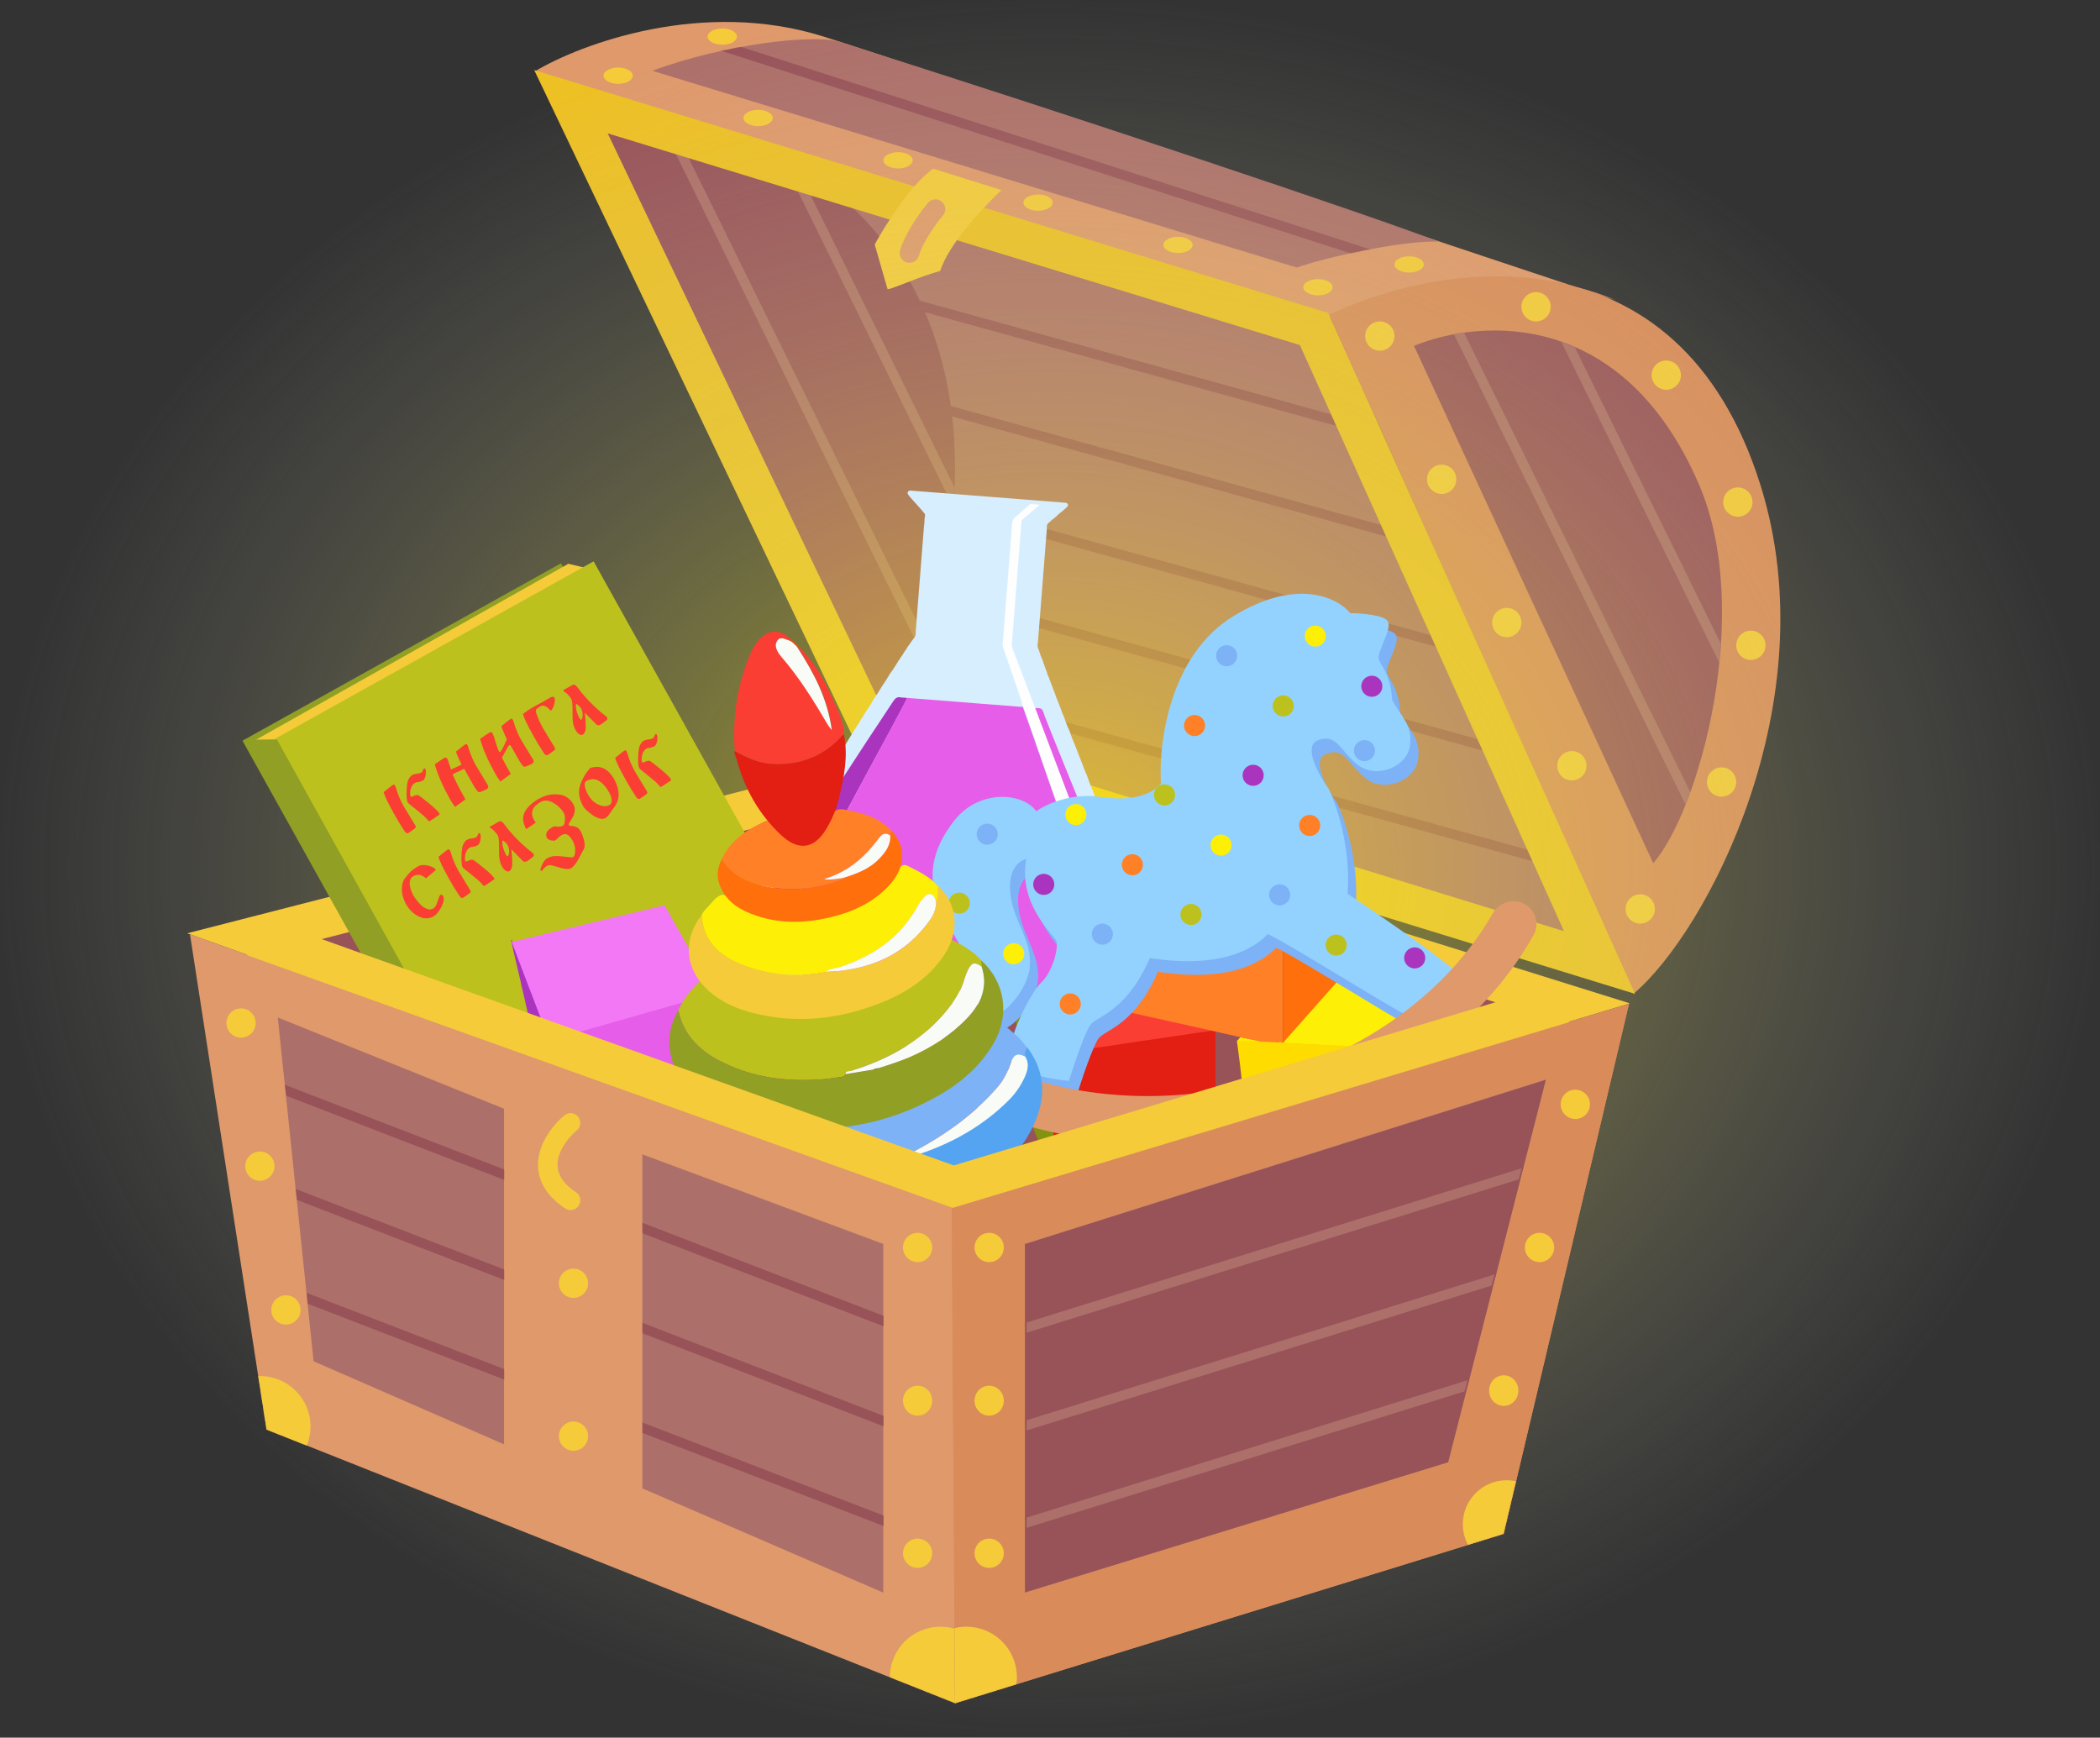 <?xml version="1.0" encoding="UTF-8"?> <svg xmlns="http://www.w3.org/2000/svg" width="3228" height="2671" viewBox="0 0 3228 2671" fill="none"><rect x="0" y="0" width="3228" height="2671" fill="#333333" stroke="none"/> <path d="M2461.2 1467.22L1365.45 1114.48L1132.79 211.365L2033.41 449.027L2461.2 1467.22Z" fill="#AD6F69"></path> <path d="M822.58 109.441C893.159 67.262 1080.7 -2.418 1266.22 56.295C1441.55 111.782 2066.68 323.277 2424.2 441.764C2447.59 447.529 2467.56 454.518 2483.71 461.441C2464.87 455.229 2444.99 448.654 2424.2 441.764C2339.28 420.836 2209.2 416.037 2052.68 489.054C1714.9 392.886 1120.02 203.079 822.58 109.441Z" fill="#DF996B"></path> <path d="M1993.38 411.276L1002.7 108.795C1116.78 66.766 1250.37 52.924 1287.9 63.765C1615.62 166.335 2138.47 341.675 2211.03 371.472C2158.49 368.97 2037.58 395.432 1993.38 411.276Z" fill="#AD6F69"></path> <mask id="mask0" maskUnits="userSpaceOnUse" x="1132" y="211" width="1330" height="1257"> <path d="M2461.2 1467.22L1365.45 1114.48L1132.79 211.365L2033.41 449.027L2461.2 1467.22Z" fill="#AD6F69"></path> </mask> <g mask="url(#mask0)"> <path fill-rule="evenodd" clip-rule="evenodd" d="M2451.65 749.028L978.426 341.697L974.429 356.154L2447.65 763.486L2451.65 749.028ZM2477.13 904.886L1003.9 497.555L999.906 512.013L2473.13 919.344L2477.13 904.886ZM1024.15 651.415L2497.38 1058.75L2493.38 1073.2L1020.16 665.872L1024.15 651.415ZM2595.76 1225.82L1122.54 818.488L1118.54 832.945L2591.77 1240.28L2595.76 1225.82ZM2621.24 1381.68L1148.01 974.346L1144.02 988.804L2617.24 1396.13L2621.24 1381.68ZM1168.26 1128.21L2641.49 1535.54L2637.49 1549.99L1164.27 1142.66L1168.26 1128.21Z" fill="#985359"></path> </g> <mask id="mask1" maskUnits="userSpaceOnUse" x="1002" y="60" width="1210" height="352"> <path d="M1993.38 411.276L1002.7 108.795C1116.78 66.766 1250.37 52.924 1287.9 63.765C1615.62 166.335 2138.47 341.675 2211.03 371.472C2158.49 368.97 2037.58 395.432 1993.38 411.276Z" fill="#AD6F69"></path> </mask> <g mask="url(#mask1)"> <path fill-rule="evenodd" clip-rule="evenodd" d="M924.331 2.988L2379.37 471.159L2374.77 485.438L919.736 17.267L924.331 2.988Z" fill="#985359"></path> </g> <path d="M937.811 178.851C867.649 176.075 1177.85 825.168 1347.97 1149.5C1592.67 712.167 1466.83 199.784 937.811 178.851Z" fill="#985359"></path> <path d="M2706.37 746.507C2580.28 342.231 2211.86 402.939 2043.41 483.828L2511.23 1527.26C2622.98 1433.03 2810.14 1079.23 2706.37 746.507Z" fill="#D98C5A"></path> <path d="M2611.3 744.006C2495.22 475.823 2278.57 489.053 2173.5 531.582L2541.25 1326.9C2612.97 1244.35 2695.76 939.136 2611.3 744.006Z" fill="#985359"></path> <mask id="mask2" maskUnits="userSpaceOnUse" x="2171" y="507" width="476" height="820"> <path d="M2611.3 744.014C2495.22 475.831 2276.07 489.055 2171 531.584L2541.25 1326.91C2612.97 1244.36 2695.76 939.145 2611.3 744.014Z" fill="#AD6F69"></path> </mask> <g mask="url(#mask2)"> <path fill-rule="evenodd" clip-rule="evenodd" d="M2253.18 -131.235L2928.38 1240.04L2914.93 1246.67L2239.72 -124.608L2253.18 -131.235ZM2153.69 -8.585L2828.9 1362.69L2815.44 1369.32L2140.23 -1.959L2153.69 -8.585ZM2727.43 1480.11L2052.22 108.831L2038.77 115.457L2713.97 1486.74L2727.43 1480.11Z" fill="#AD6F69"></path> </g> <mask id="mask3" maskUnits="userSpaceOnUse" x="927" y="178" width="542" height="972"> <path d="M937.811 178.851C867.649 176.075 1177.85 825.168 1347.97 1149.5C1592.67 712.167 1466.83 199.784 937.811 178.851Z" fill="#985359"></path> </mask> <g mask="url(#mask3)"> <path fill-rule="evenodd" clip-rule="evenodd" d="M1150.94 -217.763L1826.15 1153.52L1812.69 1160.14L1137.49 -211.137L1150.94 -217.763ZM1051.46 -95.114L1726.66 1276.17L1713.21 1282.79L1038 -88.488L1051.46 -95.114ZM1625.2 1393.58L949.991 22.302L936.534 28.928L1611.74 1400.21L1625.2 1393.58Z" fill="#AD6F69"></path> </g> <path d="M1346.34 1137.05L2458.7 1479.51L2019.86 505.722L877.617 156.327L1346.34 1137.05Z" stroke="#EDC024" stroke-width="60"></path> <circle cx="2120.97" cy="516.573" r="22.515" fill="#F5CB39"></circle> <circle cx="2361.13" cy="471.542" r="22.515" fill="#F5CB39"></circle> <circle cx="2561.27" cy="576.614" r="22.515" fill="#F5CB39"></circle> <circle cx="2671.34" cy="771.747" r="22.515" fill="#F5CB39"></circle> <circle cx="2691.36" cy="991.897" r="22.515" fill="#F5CB39"></circle> <circle cx="2646.32" cy="1202.04" r="22.515" fill="#F5CB39"></circle> <ellipse cx="950.167" cy="116.3" rx="22.515" ry="12.508" fill="#F5CB39"></ellipse> <ellipse cx="1110.28" cy="56.259" rx="22.515" ry="12.508" fill="#F5CB39"></ellipse> <ellipse cx="1165.31" cy="181.344" rx="22.515" ry="12.508" fill="#F5CB39"></ellipse> <ellipse cx="1380.46" cy="246.389" rx="22.515" ry="12.508" fill="#F5CB39"></ellipse> <ellipse cx="1595.61" cy="311.433" rx="22.515" ry="12.508" fill="#F5CB39"></ellipse> <ellipse cx="1810.75" cy="376.477" rx="22.515" ry="12.508" fill="#F5CB39"></ellipse> <ellipse cx="2025.9" cy="441.522" rx="22.515" ry="12.508" fill="#F5CB39"></ellipse> <ellipse cx="2166" cy="406.498" rx="22.515" ry="12.508" fill="#F5CB39"></ellipse> <circle cx="2216.03" cy="736.723" r="22.515" fill="#F5CB39"></circle> <circle cx="2316.1" cy="956.874" r="22.515" fill="#F5CB39"></circle> <circle cx="2416.17" cy="1177.02" r="22.515" fill="#F5CB39"></circle> <circle cx="2521.24" cy="1397.17" r="22.515" fill="#F5CB39"></circle> <path d="M1539.39 292.151L1434.3 259.284C1399.88 283.728 1360.13 347.158 1344.55 375.818L1364.35 444.666C1371.84 444.149 1418.05 423.404 1445.16 416.517C1458.38 375.482 1508.78 321.013 1539.39 292.151Z" fill="#F5CB39"></path> <path d="M1438 321.44C1427.99 333.115 1405.98 362.968 1397.97 388.986" stroke="#DF996B" stroke-width="30" stroke-linecap="round"></path> <ellipse cx="1614" cy="1335.5" rx="1614" ry="1335.5" fill="url(#paint0_radial)"></ellipse> <path d="M1308.96 1205L396 1439.81L1479.05 1827L2382 1532.24L1308.96 1205Z" fill="#985359"></path> <path d="M1465.27 1824L390 1439.31L1315.23 1202L2403 1541.73L1465.27 1824Z" stroke="#F5CB39" stroke-width="60"></path> <rect x="372.713" y="1138.54" width="560.382" height="710.485" transform="rotate(-29.116 372.713 1138.54)" fill="#919F24"></rect> <path d="M873.649 866.572L388.158 1140.04C526.161 1309.51 803.554 1650.77 809.099 1660.02C814.645 1669.26 1097.47 1541.68 1238.19 1476.74L905.279 874.138L873.649 866.572Z" fill="#F5CB39"></path> <rect x="422.905" y="1135.51" width="560.382" height="710.485" transform="rotate(-29.116 422.905 1135.51)" fill="#BCC11D"></rect> <path d="M375.016 1137.09L425.606 1136.53L768.717 1755.22L718.525 1758.25L375.016 1137.09Z" fill="#919F24"></path> <path d="M589.678 1217.57C591.073 1223.24 596.681 1234.84 606.504 1252.37C610.383 1259.44 615.69 1268.1 622.426 1278.37C623.2 1279.47 624.073 1280.18 625.043 1280.5C626.034 1280.93 626.77 1281 627.251 1280.73C629.591 1279.27 632.813 1277.01 636.917 1273.96C638.231 1272.99 638.979 1272.14 639.162 1271.41C639.238 1270.7 638.95 1269.76 638.296 1268.59C632.561 1259.34 626.55 1249.42 620.261 1238.83C615.048 1229.52 611.115 1220.03 608.461 1210.35C608.256 1209.56 607.969 1208.84 607.6 1208.18C607.147 1207.37 606.672 1206.74 606.173 1206.27C605.63 1205.86 605.073 1205.82 604.501 1206.14C604.441 1206.18 603.454 1206.85 601.538 1208.16C599.6 1209.63 595.646 1212.77 589.678 1217.57ZM651.929 1181.05C651.151 1181.57 650.576 1182.52 650.207 1183.9C649.943 1184.56 649.624 1185.19 649.251 1185.79C648.853 1186.57 648.294 1187.16 647.572 1187.56C645.552 1188.61 643.227 1189.19 640.594 1189.29C637.955 1189.59 635.506 1190.33 633.246 1191.52C631.772 1192.34 630.325 1193.96 628.906 1196.36C627.397 1198.82 626.415 1201.69 625.961 1204.97C625.367 1209.28 625.039 1214.33 624.976 1220.15C624.979 1222.98 625.116 1225.52 625.386 1227.76C625.56 1230.26 626.007 1232.15 626.728 1233.44C627.231 1234.34 628.878 1235.83 631.671 1237.92C634.266 1240.09 637.361 1242.58 640.958 1245.4C644.554 1248.22 647.941 1251.02 651.119 1253.8C654.347 1256.67 656.785 1259.3 658.434 1261.68C659.278 1262.27 659.94 1262.42 660.421 1262.16C663.216 1260.51 668.121 1257.27 675.137 1252.44C675.762 1251.93 675.848 1251.27 675.396 1250.47C674.507 1248.88 672.805 1246.86 670.29 1244.42C667.758 1241.95 664.907 1239.4 661.736 1236.77C654.851 1231.11 649.614 1226.95 646.025 1224.28C644.877 1223.43 643.822 1222.78 642.862 1222.34C641.874 1221.99 640.938 1221.9 640.051 1222.08C638.309 1222.43 636.761 1222.98 635.407 1223.74C634.595 1224.2 633.79 1224.49 632.994 1224.62C632.082 1224.9 631.432 1224.69 631.047 1224C630.46 1222.95 630.239 1221.47 630.384 1219.54C630.379 1217.69 630.629 1215.71 631.135 1213.57C631.641 1211.44 632.446 1209.46 633.551 1207.62C634.599 1205.89 635.814 1204.6 637.194 1203.75C638.308 1203.13 639.245 1202.72 640.008 1202.53C640.911 1202.38 641.777 1202.27 642.607 1202.19C643.493 1202.01 644.516 1201.79 645.677 1201.54C646.824 1201.33 648.27 1200.73 650.015 1199.76C651.309 1199.03 652.296 1197.83 652.976 1196.15C653.657 1194.47 654.133 1192.71 654.405 1190.87C654.674 1188.95 654.747 1187.14 654.624 1185.44C654.445 1183.85 654.112 1182.62 653.626 1181.75C653.13 1181.01 652.565 1180.77 651.929 1181.05Z" fill="#FA3E33"></path> <path d="M693.323 1182.87C691.242 1176.68 689.791 1172.36 688.972 1169.91C688.116 1167.68 687.689 1166.56 687.689 1166.56C686.575 1164.44 684.829 1164 682.448 1165.25C680.767 1166.27 676.044 1169.45 668.28 1174.78C672.902 1190.87 680.443 1208.25 690.902 1226.92C693.842 1232.31 696.71 1236.76 699.504 1240.26L715.431 1228.69C709.313 1217.77 704.534 1208.85 701.093 1201.93C699.413 1198.5 698.119 1195.77 697.21 1193.72C696.318 1191.71 695.891 1190.45 695.931 1189.96L713.583 1181.78L726.959 1205.66C729.423 1210.06 731.453 1213.19 733.047 1215.05C734.679 1217.04 736.013 1217.91 737.049 1217.64C739.029 1217.08 740.957 1216.4 742.832 1215.58C744.665 1214.83 746.198 1214.11 747.431 1213.42C748.936 1212.58 749.916 1211.57 750.373 1210.41C750.79 1209.39 750.512 1208.02 749.54 1206.28C743.256 1196.12 737.244 1186.2 731.506 1176.52C726.293 1167.21 722.359 1157.72 719.705 1148.04C719.5 1147.25 719.213 1146.53 718.844 1145.87C718.392 1145.06 717.916 1144.42 717.417 1143.96C716.874 1143.55 716.317 1143.51 715.746 1143.83C715.686 1143.86 714.698 1144.54 712.783 1145.84C710.844 1147.32 706.891 1150.46 700.922 1155.26C702.118 1159.58 704.978 1166.28 709.501 1175.34L693.323 1182.87Z" fill="#FA3E33"></path> <path d="M737.96 1135.75C742.582 1151.84 750.123 1169.22 760.582 1187.89C763.522 1193.28 766.374 1197.74 769.138 1201.26L785.111 1189.66C778.406 1177.69 773.892 1169.35 771.568 1164.63L781.387 1146.81C781.791 1146.19 782.143 1145.8 782.444 1145.63C783.617 1144.97 784.762 1145.57 785.878 1147.42L796.69 1166.72C799.12 1171.06 801.133 1174.16 802.727 1176.02C804.329 1178.03 805.663 1178.89 806.729 1178.61C808.709 1178.05 810.637 1177.37 812.512 1176.55C814.345 1175.8 815.878 1175.08 817.111 1174.39C818.585 1173.56 819.566 1172.56 820.053 1171.38C820.47 1170.37 820.192 1168.99 819.22 1167.25C812.936 1157.09 806.924 1147.17 801.186 1137.49C795.973 1128.18 792.039 1118.69 789.385 1109.01C789.18 1108.22 788.893 1107.5 788.524 1106.84C788.072 1106.03 787.596 1105.39 787.097 1104.93C786.524 1104.54 785.967 1104.5 785.426 1104.8C785.366 1104.84 784.363 1105.51 782.417 1106.84C780.509 1108.3 776.571 1111.43 770.602 1116.23C771.398 1118.85 772.797 1122.37 774.799 1126.79C776.698 1131.31 778.159 1134.48 779.181 1136.31C776.676 1142 774.564 1146.48 772.845 1149.77C772.011 1151.45 771.245 1152.77 770.547 1153.71C769.962 1154.78 769.415 1155.46 768.903 1155.75C768.215 1156.21 767.435 1155.67 766.563 1154.11C765.399 1151.89 763.79 1147.29 761.734 1140.3C760.667 1137.13 759.768 1134.29 759.04 1131.79C758.16 1129.37 757.57 1127.89 757.268 1127.35C756.882 1126.67 756.325 1126.09 755.595 1125.64C754.792 1125.26 753.757 1125.39 752.489 1126.02C749.815 1127.6 744.972 1130.84 737.96 1135.75Z" fill="#FA3E33"></path> <path d="M803.862 1097.6C805.257 1103.27 810.866 1114.87 820.689 1132.4C824.567 1139.47 829.86 1148.14 836.566 1158.42C837.37 1159.5 838.257 1160.21 839.228 1160.53C840.188 1160.97 840.924 1161.05 841.436 1160.76C843.776 1159.3 846.998 1157.04 851.102 1153.99C852.416 1153.02 853.164 1152.17 853.347 1151.44C853.423 1150.73 853.134 1149.79 852.481 1148.62C847.014 1139.85 841.028 1129.97 834.521 1118.99C830.304 1111.61 826.858 1103.87 824.182 1095.77C823.333 1093.34 823.434 1091.47 824.486 1090.18C825.512 1088.97 827.71 1087.43 831.079 1085.54C832.798 1084.66 834.498 1084.41 836.181 1084.8C837.885 1085.31 839.51 1086.12 841.057 1087.26C842.496 1088.42 843.73 1089.46 844.758 1090.38C845.686 1091.47 846.259 1092.21 846.477 1092.6C847.47 1092.04 848.414 1090.91 849.308 1089.19C850.236 1087.53 851.03 1085.63 851.69 1083.49C852.316 1081.29 852.715 1079.18 852.886 1077.16C853.058 1075.14 852.8 1073.51 852.113 1072.28C851.399 1071.15 850.325 1070.75 848.89 1071.08C847.429 1071.51 846.021 1072.1 844.667 1072.86C843.862 1073.47 842.135 1074.51 839.488 1075.99C833.106 1079.49 827.16 1082.74 821.651 1085.75C814.25 1089.89 808.32 1093.84 803.862 1097.6Z" fill="#FA3E33"></path> <path d="M866.508 1063.16C867.281 1063.2 868.231 1063.59 869.359 1064.33C870.351 1065.12 871.444 1066.11 872.64 1067.33C875.064 1069.83 876.914 1072.21 878.188 1074.48C878.982 1076.04 879.501 1078.49 879.742 1081.81C880.017 1085.2 880.125 1088.99 880.067 1093.19C880.078 1097.23 880.123 1101.16 880.201 1104.97C880.343 1108.82 880.777 1111.96 881.502 1114.38C881.949 1115.74 882.323 1116.87 882.625 1117.76C882.914 1118.7 883.578 1120.1 884.617 1121.95C886.394 1125.12 888.312 1127.31 890.371 1128.52C892.386 1129.79 894.057 1130.09 895.384 1129.43C897.22 1128.4 898.526 1126.74 899.302 1124.46C900.056 1122.35 900.426 1119.76 900.412 1116.7C900.368 1110.55 899.881 1103.48 898.951 1095.47L917.108 1114.01C917.861 1114.65 918.835 1114.87 920.029 1114.68C921.17 1114.67 922.221 1114.39 923.184 1113.85C924.264 1113.17 925.967 1111.94 928.293 1110.17C930.592 1108.49 932.116 1107.22 932.865 1106.37C933.676 1105.21 933.788 1104.1 933.202 1103.05C932.615 1102.01 931.548 1100.91 930.001 1099.77C928.485 1098.62 926.623 1097.17 924.416 1095.41C910.215 1083.4 898.566 1071.21 889.469 1058.85C887.854 1056.53 886.269 1054.72 884.716 1053.43C883.199 1052.28 881.678 1052.07 880.154 1052.8L866.209 1060.61L866.508 1063.16ZM886.295 1081.97C887.795 1083.1 889.182 1084.27 890.454 1085.48C891.697 1086.71 892.695 1088 893.45 1089.35C894.73 1091.78 895.455 1094.87 895.623 1098.63C895.626 1100.39 895.448 1101.95 895.092 1103.29C894.713 1104.8 894.026 1105.83 893.034 1106.39C892.502 1106.57 891.675 1105.65 890.551 1103.65C888.624 1100.21 887.065 1096.05 885.875 1091.17C885.277 1088.83 885.01 1086.84 885.075 1085.19C885.05 1083.6 885.456 1082.52 886.295 1081.97Z" fill="#FA3E33"></path> <path d="M654.828 1350.08L670.027 1337.2C669.145 1335.77 667.699 1334.46 665.687 1333.26C663.508 1332.13 661.055 1331.24 658.327 1330.61C655.597 1329.89 652.899 1329.56 650.233 1329.6C647.63 1329.68 645.349 1330.23 643.39 1331.25C638.546 1333.96 634.487 1336.8 631.212 1339.78C628.065 1342.84 624.887 1346.58 621.677 1351.02C619.189 1354.34 617.904 1359.56 617.822 1366.68C617.573 1373.86 619.601 1381.43 623.906 1389.4C629.045 1398.43 635.577 1404.83 643.503 1408.61C651.466 1412.53 659.003 1412.61 666.114 1408.86C668.487 1407.45 670.761 1405.37 672.935 1402.62C675.143 1399.93 677.046 1396.98 678.645 1393.76C680.166 1390.55 681.255 1387.49 681.911 1384.56C682.399 1381.7 682.179 1379.36 681.25 1377.56C680.496 1376.22 679.272 1375.41 677.579 1375.14C676.499 1375.82 675.606 1377.05 674.899 1378.82C674.259 1380.71 673.566 1382.79 672.819 1385.06C672.132 1387.29 671.259 1389.47 670.197 1391.6C669.14 1393.8 667.633 1395.45 665.677 1396.55C662.605 1398.19 659.451 1398.34 656.214 1397.01C653.015 1395.81 649.982 1393.86 647.115 1391.14C644.262 1388.37 641.768 1385.54 639.634 1382.65C637.513 1379.71 635.941 1377.33 634.918 1375.5C634.164 1374.16 633.297 1372.18 632.317 1369.59C631.28 1367.1 630.526 1364.38 630.054 1361.42C629.519 1358.42 629.631 1355.58 630.39 1352.92C631.153 1350.33 632.833 1348.25 635.431 1346.67C639.061 1344.76 642.506 1344.2 645.765 1345.01C649.045 1345.93 652.066 1347.62 654.828 1350.08Z" fill="#FA3E33"></path> <path d="M673.957 1317.02C675.352 1322.68 680.96 1334.28 690.783 1351.82C694.662 1358.88 699.969 1367.55 706.705 1377.81C707.479 1378.91 708.352 1379.62 709.322 1379.94C710.313 1380.37 711.049 1380.45 711.53 1380.18C713.87 1378.71 717.092 1376.45 721.196 1373.41C722.51 1372.44 723.258 1371.59 723.441 1370.85C723.517 1370.14 723.228 1369.2 722.575 1368.04C716.84 1358.79 710.828 1348.87 704.54 1338.27C699.327 1328.97 695.394 1319.48 692.739 1309.8C692.534 1309.01 692.247 1308.28 691.879 1307.63C691.426 1306.82 690.95 1306.18 690.451 1305.71C689.909 1305.31 689.352 1305.27 688.78 1305.59C688.72 1305.62 687.732 1306.29 685.817 1307.6C683.879 1309.08 679.925 1312.22 673.957 1317.02ZM736.208 1280.5C735.429 1281.01 734.855 1281.96 734.485 1283.35C734.222 1284.01 733.903 1284.64 733.529 1285.24C733.132 1286.01 732.573 1286.6 731.851 1287.01C729.831 1288.06 727.505 1288.63 724.873 1288.73C722.234 1289.03 719.784 1289.77 717.525 1290.96C716.05 1291.79 714.604 1293.4 713.185 1295.81C711.676 1298.27 710.694 1301.14 710.24 1304.42C709.646 1308.72 709.318 1313.78 709.255 1319.59C709.258 1322.42 709.395 1324.96 709.665 1327.21C709.839 1329.7 710.286 1331.6 711.007 1332.88C711.51 1333.78 713.157 1335.28 715.95 1337.37C718.545 1339.53 721.64 1342.02 725.236 1344.84C728.832 1347.67 732.219 1350.47 735.397 1353.25C738.626 1356.12 741.064 1358.74 742.713 1361.12C743.556 1361.71 744.219 1361.87 744.7 1361.6C747.495 1359.96 752.4 1356.72 759.416 1351.88C760.041 1351.38 760.127 1350.72 759.674 1349.91C758.786 1348.32 757.084 1346.31 754.569 1343.87C752.037 1341.39 749.186 1338.84 746.015 1336.21C739.13 1330.56 733.893 1326.39 730.304 1323.73C729.156 1322.87 728.101 1322.23 727.14 1321.78C726.153 1321.43 725.216 1321.35 724.33 1321.53C722.588 1321.88 721.04 1322.43 719.686 1323.19C718.873 1323.64 718.069 1323.93 717.273 1324.07C716.36 1324.34 715.711 1324.13 715.326 1323.45C714.739 1322.4 714.518 1320.91 714.663 1318.98C714.657 1317.14 714.908 1315.15 715.413 1313.02C715.919 1310.89 716.725 1308.9 717.83 1307.07C718.878 1305.34 720.093 1304.05 721.473 1303.2C722.586 1302.57 723.524 1302.17 724.287 1301.97C725.19 1301.82 726.056 1301.71 726.885 1301.64C727.772 1301.46 728.795 1301.24 729.956 1300.98C731.103 1300.77 732.549 1300.18 734.294 1299.2C735.587 1298.48 736.575 1297.27 737.255 1295.6C737.935 1293.92 738.412 1292.16 738.684 1290.31C738.952 1288.39 739.025 1286.58 738.903 1284.88C738.724 1283.29 738.391 1282.06 737.905 1281.2C737.409 1280.45 736.843 1280.22 736.208 1280.5Z" fill="#FA3E33"></path> <path d="M753.571 1273.07C754.344 1273.11 755.294 1273.5 756.422 1274.24C757.413 1275.03 758.507 1276.03 759.702 1277.24C762.127 1279.74 763.977 1282.12 765.251 1284.4C766.045 1285.96 766.563 1288.4 766.805 1291.72C767.08 1295.11 767.188 1298.9 767.13 1303.1C767.141 1307.14 767.186 1311.07 767.264 1314.88C767.406 1318.73 767.84 1321.87 768.565 1324.29C769.012 1325.65 769.386 1326.78 769.688 1327.67C769.977 1328.61 770.641 1330.01 771.68 1331.86C773.457 1335.04 775.375 1337.22 777.433 1338.43C779.449 1339.7 781.12 1340 782.447 1339.34C784.283 1338.31 785.589 1336.65 786.365 1334.37C787.119 1332.26 787.489 1329.67 787.475 1326.61C787.431 1320.47 786.944 1313.39 786.014 1305.38L804.171 1323.93C804.924 1324.56 805.898 1324.79 807.092 1324.59C808.233 1324.58 809.284 1324.3 810.247 1323.76C811.327 1323.08 813.03 1321.85 815.356 1320.08C817.655 1318.4 819.179 1317.13 819.927 1316.28C820.739 1315.12 820.851 1314.01 820.265 1312.96C819.678 1311.92 818.611 1310.82 817.064 1309.69C815.548 1308.53 813.686 1307.08 811.479 1305.32C797.278 1293.31 785.629 1281.12 776.532 1268.76C774.917 1266.44 773.332 1264.63 771.779 1263.34C770.262 1262.19 768.741 1261.98 767.217 1262.71L753.272 1270.52L753.571 1273.07ZM773.358 1291.88C774.858 1293.01 776.245 1294.18 777.517 1295.39C778.76 1296.62 779.758 1297.91 780.512 1299.26C781.793 1301.69 782.518 1304.78 782.686 1308.54C782.688 1310.31 782.511 1311.86 782.155 1313.2C781.775 1314.71 781.089 1315.74 780.096 1316.3C779.565 1316.48 778.737 1315.57 777.614 1313.56C775.687 1310.12 774.128 1305.96 772.938 1301.08C772.34 1298.75 772.073 1296.75 772.138 1295.1C772.113 1293.51 772.519 1292.43 773.358 1291.88Z" fill="#FA3E33"></path> <path d="M808.873 1274.53L823.543 1264.31C822.431 1262.88 821.481 1261.47 820.693 1260.06C814.585 1249.02 818.166 1239.82 831.438 1232.46C834.42 1230.87 837.609 1230.28 841.005 1230.7C844.417 1231.15 847.772 1232.37 851.07 1234.38C857.992 1238.48 863.16 1243.51 866.573 1249.46C867.427 1250.99 868.007 1252.73 868.31 1254.68C868.54 1256.71 868.556 1258.79 868.358 1260.9C868.243 1262.82 867.949 1264.51 867.476 1266C867.036 1267.54 866.485 1268.5 865.823 1268.87C863.837 1269.98 862.099 1270.58 860.607 1270.67C859.105 1270.88 857.77 1270.86 856.603 1270.61C855.421 1270.41 854.205 1270.29 852.954 1270.24C851.693 1270.32 850.356 1270.75 848.942 1271.54C847.467 1272.37 846.043 1273.29 844.67 1274.29C843.209 1275.42 842.042 1276.73 841.167 1278.2C840.209 1279.52 839.683 1281.05 839.592 1282.8C839.44 1284.57 839.901 1286.42 840.973 1288.33C841.392 1289.08 842.153 1289.7 843.254 1290.18C844.255 1290.84 845.435 1291.36 846.793 1291.74C848.101 1292.03 849.349 1292.17 850.537 1292.17C851.745 1292.28 852.694 1292.15 853.386 1291.76C855.068 1290.74 856.598 1289.45 857.978 1287.89C859.344 1286.38 860.989 1285.04 862.911 1283.89C866.217 1281.96 869.224 1281.61 871.931 1282.84C874.689 1284.17 877.652 1287.66 880.82 1293.32C883.265 1297.96 884.361 1302.81 884.11 1307.87C884.062 1310.25 883.812 1312.24 883.359 1313.83C882.866 1315.56 882.26 1316.67 881.542 1317.15C880.094 1317.88 877.826 1318.03 874.738 1317.6C871.747 1317.27 868.283 1316.87 864.345 1316.4C860.48 1315.85 856.548 1315.68 852.547 1315.88C848.38 1316.13 844.551 1317.23 841.061 1319.18C838.567 1320.66 836.354 1323.24 834.421 1326.91C832.442 1330.58 831.127 1334.09 830.475 1337.44L832.926 1338.96C833.837 1337.27 835.113 1335.63 836.753 1334.04C838.414 1332.56 839.891 1331.46 841.185 1330.73C843.05 1329.69 845.519 1329.54 848.591 1330.3C851.676 1331.01 854.987 1331.94 858.524 1333.11C862.075 1334.23 865.543 1335.05 868.929 1335.6C870.622 1335.87 872.159 1335.93 873.541 1335.78C874.955 1335.7 876.236 1335.37 877.383 1334.81C881.14 1332.63 884.89 1328.21 888.632 1321.55L897.403 1305.14C898.411 1303.2 898.833 1300.92 898.67 1298.3C898.549 1295.61 898.12 1292.9 897.38 1290.17C895.644 1284.46 894.181 1280.55 892.991 1278.42C891.331 1275.46 889.511 1273.37 887.529 1272.16C885.577 1270.94 883.648 1270.21 881.741 1269.98C879.954 1269.68 878.388 1269.5 877.043 1269.43C876.391 1269.32 875.831 1269.2 875.362 1269.07C874.833 1268.97 874.502 1268.8 874.368 1268.57C873.909 1267.6 874.378 1266.04 875.777 1263.88C877.059 1261.87 878.537 1259.39 880.209 1256.45C881.882 1253.51 882.948 1250.29 883.409 1246.81C883.9 1243.31 883.145 1239.71 881.143 1235.99C875.783 1226.85 867.981 1221.88 857.737 1221.09C847.647 1220.3 837.997 1222.44 828.788 1227.52C818.946 1232.95 811.765 1239.43 807.244 1246.96C802.551 1254.74 803.093 1263.93 808.873 1274.53Z" fill="#FA3E33"></path> <path d="M907.063 1180.55C899.748 1189.01 894.605 1197.96 891.636 1207.41C888.476 1217.08 890.029 1227.65 896.295 1239.12C898.391 1242.86 903.143 1247.4 910.552 1252.72C914.037 1255.13 917.532 1256.89 921.036 1257.99C924.603 1259.14 927.787 1258.97 930.589 1257.48C932.334 1256.5 933.984 1254.97 935.541 1252.88L945.349 1238.95C953.243 1227.57 952.818 1213.79 944.075 1197.62C934.471 1181.18 922.134 1175.49 907.063 1180.55ZM937.017 1237.31C932.26 1239.89 926.704 1239.78 920.348 1236.97C913.895 1234.41 908.371 1229.17 903.775 1221.25C901.412 1217.03 899.823 1212.89 899.009 1208.83C898.595 1206.82 898.594 1205.09 899.007 1203.64C899.374 1202.17 900.174 1201.1 901.407 1200.41C914.151 1193.66 925.918 1199.71 936.709 1218.55C938.553 1221.84 939.721 1225.37 940.214 1229.15C940.4 1230.89 940.261 1232.44 939.798 1233.8C939.358 1235.35 938.431 1236.51 937.017 1237.31Z" fill="#FA3E33"></path> <path d="M945.546 1164.89C946.941 1170.56 952.55 1182.16 962.372 1199.69C966.251 1206.76 971.558 1215.42 978.295 1225.69C979.069 1226.79 979.941 1227.5 980.911 1227.82C981.902 1228.25 982.638 1228.32 983.119 1228.05C985.459 1226.59 988.681 1224.33 992.786 1221.28C994.099 1220.31 994.847 1219.46 995.031 1218.73C995.107 1218.02 994.818 1217.08 994.164 1215.91C988.429 1206.66 982.418 1196.74 976.13 1186.15C970.917 1176.84 966.983 1167.35 964.329 1157.67C964.124 1156.88 963.837 1156.16 963.468 1155.5C963.016 1154.69 962.54 1154.05 962.041 1153.59C961.498 1153.18 960.941 1153.14 960.37 1153.46C960.309 1153.5 959.322 1154.17 957.407 1155.48C955.468 1156.95 951.515 1160.09 945.546 1164.89ZM1007.8 1128.37C1007.02 1128.89 1006.44 1129.84 1006.07 1131.22C1005.81 1131.88 1005.49 1132.51 1005.12 1133.11C1004.72 1133.89 1004.16 1134.48 1003.44 1134.88C1001.42 1135.93 999.095 1136.51 996.462 1136.61C993.823 1136.91 991.374 1137.65 989.114 1138.84C987.64 1139.66 986.193 1141.28 984.774 1143.68C983.265 1146.14 982.284 1149.01 981.829 1152.29C981.236 1156.6 980.907 1161.65 980.844 1167.47C980.847 1170.3 980.984 1172.84 981.254 1175.08C981.428 1177.58 981.875 1179.47 982.596 1180.76C983.099 1181.66 984.747 1183.15 987.539 1185.24C990.134 1187.41 993.23 1189.9 996.826 1192.72C1000.42 1195.54 1003.81 1198.34 1006.99 1201.12C1010.21 1203.99 1012.65 1206.62 1014.3 1209C1015.15 1209.59 1015.81 1209.74 1016.29 1209.48C1019.08 1207.83 1023.99 1204.59 1031.01 1199.76C1031.63 1199.25 1031.72 1198.59 1031.26 1197.79C1030.38 1196.2 1028.67 1194.18 1026.16 1191.74C1023.63 1189.27 1020.77 1186.72 1017.6 1184.09C1010.72 1178.43 1005.48 1174.27 1001.89 1171.6C1000.74 1170.75 999.69 1170.1 998.73 1169.66C997.743 1169.31 996.806 1169.22 995.92 1169.4C994.177 1169.75 992.629 1170.3 991.275 1171.06C990.463 1171.52 989.659 1171.81 988.863 1171.94C987.95 1172.22 987.301 1172.01 986.915 1171.32C986.328 1170.27 986.107 1168.79 986.252 1166.86C986.247 1165.01 986.497 1163.02 987.003 1160.89C987.509 1158.76 988.314 1156.78 989.419 1154.94C990.468 1153.21 991.682 1151.92 993.063 1151.07C994.176 1150.45 995.114 1150.04 995.876 1149.85C996.779 1149.7 997.645 1149.59 998.475 1149.51C999.361 1149.33 1000.38 1149.11 1001.54 1148.86C1002.69 1148.65 1004.14 1148.05 1005.88 1147.08C1007.18 1146.35 1008.16 1145.15 1008.84 1143.47C1009.52 1141.79 1010 1140.03 1010.27 1138.19C1010.54 1136.27 1010.61 1134.46 1010.49 1132.76C1010.31 1131.17 1009.98 1129.94 1009.49 1129.07C1009 1128.33 1008.43 1128.09 1007.8 1128.37Z" fill="#FA3E33"></path> <path d="M786.624 1444.89C788.898 1450.75 791.173 1456.6 793.447 1462.46C800.219 1479.61 806.769 1496.78 813.345 1514.17C824.067 1541.79 834.542 1569.23 845.264 1596.85C846.265 1599.58 846.625 1602.6 846.959 1605.4C848.236 1614.23 850.4 1622.95 851.899 1631.75C853.449 1640.98 855.443 1650.15 857.24 1659.57C859.26 1668.96 860.836 1678.41 862.856 1687.8C864.824 1696.76 866.374 1705.99 868.12 1714.98C869.918 1724.4 871.716 1733.82 873.735 1743.21C875.559 1752.85 877.801 1762.21 879.402 1771.87C879.582 1773.38 880.65 1774.79 880.164 1776.38C874.631 1760.18 868.876 1744.01 863.343 1727.81C859.212 1715.82 855.082 1703.83 850.951 1691.85C845.093 1674.81 839.21 1657.56 833.352 1640.52C830.598 1632.53 827.622 1624.57 825.313 1616.52C823.807 1611.45 822.942 1606.08 821.659 1600.97C820.273 1595.01 818.69 1589.29 817.526 1583.3C816.841 1579.44 815.712 1575.63 814.779 1571.58C813.444 1566.05 812.084 1560.3 810.749 1554.76C809.414 1549.23 808.276 1543.46 806.941 1537.92C805.58 1532.17 804.22 1526.42 802.834 1520.46C801.927 1516.63 801.02 1512.79 800.309 1508.72C798.974 1503.18 797.613 1497.44 796.279 1491.9C795.568 1487.83 794.439 1484.02 793.506 1479.97C792.146 1474.22 790.785 1468.47 789.399 1462.51C788.038 1456.76 786.9 1450.98 785.514 1445.02C786.402 1444.91 786.402 1444.91 786.624 1444.89Z" fill="#AA34BE"></path> <path d="M878.543 1776.57C877.037 1773.03 877.001 1769.08 876.35 1765.43C874.045 1755.18 872.596 1744.83 870.505 1734.56C869.04 1727.72 868.002 1720.83 866.563 1714.2C864.258 1703.95 862.783 1693.38 860.478 1683.13C859.193 1677.81 858.524 1672.18 857.453 1666.83C855.782 1658.26 854.111 1649.69 852.44 1641.12C851.84 1637.9 851.265 1634.9 850.665 1631.68C848.943 1622.68 847.22 1613.68 845.498 1604.67C844.949 1601.89 844.401 1599.1 843.852 1596.32C849.706 1594.52 855.559 1592.73 861.438 1591.15C870.231 1588.57 879.263 1586.18 888.056 1583.6C896.234 1581.31 904.411 1579.02 912.35 1576.54C920.314 1574.27 928.038 1571.82 936.028 1569.77C946.077 1566.82 956.152 1564.08 966.44 1561.32C973.977 1559.11 981.3 1556.92 988.836 1554.71C996.8 1552.45 1004.76 1550.18 1012.73 1547.92C1020.48 1545.68 1028.23 1543.44 1036.19 1541.18C1045.2 1538.57 1054.02 1536.2 1063.02 1533.59C1071.42 1531.28 1080 1528.72 1088.36 1526.19C1090.87 1525.45 1093.39 1524.72 1095.9 1523.98C1096.94 1523.63 1097.44 1524.23 1097.33 1525.12C1097.71 1530.12 1098.76 1535.26 1098.74 1540.52C1098.95 1545.98 1100.02 1551.33 1100.48 1556.98C1101.26 1567.19 1102.9 1577.3 1103.47 1587.53C1103.94 1595.15 1105.49 1602.64 1105.72 1610.07C1106.08 1618.58 1107.73 1626.93 1108.09 1635.44C1108.33 1642.86 1109.82 1649.92 1110.27 1657.32C1110.68 1666.26 1112.38 1675.05 1112.77 1683.77C1113.29 1691.82 1114.43 1699.58 1115.17 1707.6C1115.43 1709.77 1114.47 1710.76 1112.81 1711.39C1098.96 1715.24 1085.31 1718.84 1071.47 1722.68C1061.6 1725.39 1051.8 1728.53 1041.93 1731.24C1030.42 1734.58 1018.85 1737.5 1007.33 1740.84C998.32 1743.45 989.314 1746.06 980.307 1748.66C971.087 1751.3 961.841 1753.72 952.621 1756.35C945.913 1758.24 939.205 1760.14 932.497 1762.03C924.106 1764.35 915.715 1766.66 907.324 1768.98C900.616 1770.87 893.908 1772.77 887.2 1774.67C884.423 1775 881.483 1775.79 878.543 1776.57Z" fill="#E65DE9"></path> <path d="M785.868 1447.99C791.126 1446.71 796.196 1445.67 801.455 1444.4C806.713 1443.12 811.758 1441.87 817.016 1440.6C823.128 1439.22 829.428 1437.6 835.54 1436.22C841.839 1434.61 848.165 1433.2 854.464 1431.59C860.978 1429.95 867.491 1428.3 874.243 1426.85C880.355 1425.47 886.655 1423.86 892.766 1422.48C899.28 1420.84 905.793 1419.2 912.331 1417.77C918.418 1416.18 924.743 1414.77 930.855 1413.4C937.155 1411.78 943.48 1410.38 949.78 1408.76C954.611 1407.54 959.468 1406.52 964.3 1405.3C970.813 1403.66 977.352 1402.23 983.865 1400.59C988.696 1399.36 993.553 1398.35 998.385 1397.13C1004.9 1395.48 1011.44 1394.06 1018.14 1392.18C1020.46 1391.68 1021.77 1391.74 1023.14 1394.18C1031.97 1410.23 1041.02 1426.25 1050.05 1442.06C1061.03 1461.53 1071.98 1480.79 1082.95 1500.26C1087.36 1508.18 1092 1516.28 1096.41 1524.2C1096.94 1525 1097.06 1526.07 1097.62 1527.09C1094.14 1528.8 1090.3 1529.26 1086.54 1530.35C1078.82 1532.79 1070.84 1534.82 1063.1 1537.04C1053.06 1539.97 1042.78 1542.71 1032.74 1545.64C1025.42 1547.81 1018.08 1549.76 1010.77 1551.94C1002.6 1554.21 994.215 1556.5 986.071 1558.99C978.329 1561.21 970.373 1563.46 962.63 1565.68C952.591 1568.61 942.313 1571.35 932.274 1574.27C924.958 1576.44 917.642 1578.61 910.301 1580.57C902.132 1582.84 893.962 1585.12 885.818 1587.6C878.076 1589.82 870.12 1592.07 862.377 1594.29C856.316 1596.09 850.23 1597.68 844.357 1599.25C840.881 1591.87 838.421 1583.94 835.56 1576.27C819.277 1534.05 803.207 1491.81 787.112 1449.35C785.969 1448.84 785.918 1448.41 785.868 1447.99Z" fill="#F378F5"></path> <path d="M2203.4 1514.1C2202.97 1521.23 2202.55 1528.36 2202.33 1535.68C2202.33 1536.09 2202.33 1536.29 2202.33 1536.7C2202.76 1543.22 2201.91 1549.53 2201.69 1555.84C2201.48 1564.39 2201.05 1572.94 2200.62 1581.69C2200.41 1589.43 2199.98 1597.16 2199.56 1604.7C2199.13 1613.04 2198.91 1621.19 2198.49 1629.53C2198.27 1637.06 2197.85 1644.8 2197.42 1652.33C2196.99 1660.88 2196.78 1669.43 2196.35 1677.78C2195.92 1685.51 2195.5 1693.25 2195.28 1701.19C2195.28 1703.43 2194.86 1705.67 2194.22 1707.91C2186.53 1730.3 2178.62 1752.49 2170.93 1774.88C2166.45 1787.91 2161.96 1800.74 2157.48 1813.77C2155.77 1818.86 2154.06 1823.74 2152.35 1828.83C2152.14 1829.44 2151.92 1829.85 2151.5 1830.26C2152.35 1822.32 2151.71 1814.38 2152.14 1806.64C2152.56 1795.65 2152.78 1784.45 2152.99 1773.46C2153.2 1767.15 2152.78 1760.84 2153.42 1754.53C2154.06 1748.22 2153.42 1741.9 2153.84 1735.8C2154.49 1729.69 2153.84 1723.38 2154.27 1717.27C2154.91 1710.96 2154.27 1704.65 2154.7 1698.54C2155.34 1692.23 2154.7 1685.92 2155.13 1679.81C2155.77 1673.5 2155.13 1667.19 2155.77 1660.88C2156.41 1654.98 2155.77 1649.28 2156.19 1643.37C2156.84 1636.25 2156.84 1629.33 2156.62 1622.2C2156.41 1614.47 2160.04 1607.55 2163.03 1600.83C2168.58 1588.41 2174.14 1575.99 2179.69 1563.78C2184.39 1553.39 2189.09 1543.22 2193.79 1533.04C2196.57 1526.93 2199.34 1520.62 2202.12 1514.51C2202.97 1514.11 2203.19 1514.1 2203.4 1514.1Z" fill="#F5CB39"></path> <path d="M1953.31 1603.71C1949.48 1603.71 1945.87 1603.9 1942.04 1603.52C1941.19 1603.52 1940.34 1603.34 1939.49 1603.34C1930.76 1602.96 1922.04 1602.77 1913.11 1602.4C1910.55 1602.21 1908 1601.83 1905.45 1602.02C1903.75 1602.21 1902.9 1600.52 1901.41 1600.52C1903.11 1598.45 1904.6 1596.39 1906.3 1594.32C1921.4 1597.14 1936.29 1600.14 1951.4 1602.96C1952.25 1603.15 1952.89 1603.15 1953.31 1603.71Z" fill="#FEEC00"></path> <path d="M1866.35 1580.22C1867.16 1580.02 1867.77 1580.42 1868.38 1580.82C1868.38 1619.58 1868.38 1658.12 1868.38 1696.88C1868.38 1725.33 1868.38 1753.79 1868.38 1782.25C1868.38 1784.47 1867.97 1785.48 1865.54 1785.88C1852.76 1788.1 1839.99 1790.53 1827.21 1792.95C1814.64 1795.37 1802.27 1797.79 1789.7 1800.01C1772.47 1803.24 1755.23 1806.27 1738.2 1809.5C1726.03 1811.72 1713.87 1814.34 1701.7 1816.56C1686.09 1819.39 1670.68 1822.21 1655.06 1825.04C1646.14 1826.65 1637.42 1828.47 1628.5 1830.08C1626.88 1830.49 1626.27 1830.29 1626.07 1828.27C1625.46 1822.62 1624.85 1816.96 1624.24 1811.31C1623.63 1805.86 1623.03 1800.41 1622.42 1794.97C1621.81 1789.72 1621.4 1784.67 1620.8 1779.42C1619.98 1772.16 1619.17 1765.09 1618.56 1757.83C1617.96 1752.38 1617.55 1746.93 1616.94 1741.48C1616.33 1736.23 1615.73 1730.78 1615.12 1725.54C1614.51 1720.29 1614.1 1715.04 1613.5 1709.79C1612.68 1702.73 1611.87 1695.87 1611.27 1688.8C1610.66 1683.56 1610.25 1678.51 1609.64 1673.26C1609.03 1667.61 1608.43 1661.96 1607.82 1656.31C1607.21 1651.46 1606.8 1646.62 1606.2 1641.78C1605.59 1634.91 1604.98 1628.25 1604.17 1621.39C1603.97 1619.58 1604.57 1618.77 1606.4 1618.57C1617.15 1616.95 1628.09 1615.34 1638.84 1613.72C1650.4 1612.11 1662.16 1610.49 1673.72 1608.68C1686.09 1606.86 1698.46 1604.84 1710.82 1603.03C1720.56 1601.61 1730.09 1600.4 1739.82 1598.99C1746.71 1597.98 1753.41 1596.77 1760.3 1595.76C1768.82 1594.55 1777.13 1593.34 1785.65 1592.13C1793.55 1590.92 1801.46 1589.7 1809.37 1588.7C1816.87 1587.69 1824.17 1586.48 1831.67 1585.47C1838.97 1584.46 1846.27 1583.45 1853.37 1582.24C1857.63 1581.63 1861.89 1580.82 1866.35 1580.22Z" fill="#E31E12"></path> <path d="M1552.22 1513.86C1558.43 1513.03 1564.64 1511.99 1571.05 1511.16C1578.3 1510.12 1585.75 1509.08 1592.99 1507.83C1599.82 1506.79 1606.85 1505.75 1613.68 1504.71C1620.92 1503.67 1628.37 1502.43 1635.62 1501.39C1643.69 1500.14 1651.76 1498.89 1660.03 1497.64C1667.28 1496.6 1674.73 1495.56 1681.97 1494.32C1690.04 1493.07 1698.11 1491.82 1706.18 1490.57C1713.63 1489.53 1720.87 1488.29 1728.32 1487.25C1731.63 1486.83 1735.15 1486.21 1738.46 1485.79C1738.46 1502.01 1738.46 1518.23 1738.46 1534.45C1738.46 1540.48 1738.46 1546.51 1738.46 1552.74C1738.46 1555.24 1739.5 1556.28 1741.77 1556.9C1767.64 1562.52 1793.3 1568.34 1819.17 1574.16C1833.65 1577.49 1848.14 1580.61 1862.62 1583.72C1863.03 1583.72 1863.45 1583.93 1863.66 1584.14C1847.52 1586.43 1831.58 1588.92 1815.44 1591.21C1802.61 1593.08 1789.78 1595.16 1776.74 1597.03C1762.47 1599.11 1748.19 1600.98 1733.91 1603.27C1720.05 1605.35 1706.18 1607.43 1692.32 1609.51C1679.28 1611.38 1666.04 1613.25 1653 1615.12C1643.69 1616.58 1634.38 1618.03 1624.86 1619.49C1617.82 1620.53 1610.79 1621.57 1603.75 1622.61C1601.89 1622.81 1601.47 1621.77 1600.85 1620.53C1596.09 1610.13 1591.33 1599.53 1586.37 1589.13C1575.4 1563.97 1563.81 1538.81 1552.22 1513.86Z" fill="#FA3E33"></path> <path d="M1627.7 1830.25C1625.07 1825.39 1623.45 1820.32 1621.42 1815.46C1614.34 1798.44 1607.45 1781.62 1600.57 1764.59C1595.71 1752.64 1590.85 1740.88 1585.99 1728.92C1582.55 1720.41 1579.1 1711.9 1575.46 1703.39C1574.04 1699.94 1574.25 1696.5 1573.84 1692.85C1573.03 1686.57 1572.42 1680.29 1571.82 1673.8C1571.21 1668.13 1570.8 1662.25 1570.2 1656.57C1569.59 1650.7 1568.98 1644.82 1568.37 1639.15C1567.97 1635.09 1567.77 1631.04 1567.36 1627.19C1566.75 1621.11 1566.15 1615.23 1565.54 1609.15C1565.13 1605.3 1564.93 1601.25 1564.53 1597.4C1563.92 1591.32 1563.31 1585.04 1562.7 1578.96C1562.3 1574.9 1562.1 1570.85 1561.69 1567C1561.08 1560.92 1560.48 1555.04 1559.87 1548.96C1559.47 1545.11 1559.26 1541.26 1558.86 1537.41C1558.25 1531.13 1557.64 1524.84 1557.04 1518.77C1556.83 1517.55 1557.04 1516.13 1557.04 1514.1C1558.66 1517.75 1560.07 1520.59 1561.49 1523.63C1564.73 1530.92 1567.97 1538.02 1571.41 1545.31C1579.31 1562.54 1587.2 1579.56 1595.3 1596.79C1598.34 1603.27 1600.97 1609.76 1604.41 1616.04C1606.64 1620.1 1606.64 1624.35 1607.25 1628.61C1607.86 1634.28 1608.46 1639.96 1609.07 1645.63C1609.68 1650.9 1610.08 1656.17 1610.69 1661.44C1611.3 1666.91 1611.91 1672.38 1612.51 1678.06C1613.12 1683.12 1613.53 1688.39 1614.13 1693.46C1614.74 1699.13 1615.35 1704.61 1615.95 1710.28C1616.56 1715.55 1616.97 1720.82 1617.57 1726.09C1618.38 1732.98 1619.19 1739.87 1619.8 1746.76C1620.21 1750.81 1620.41 1754.86 1621.02 1758.72C1621.83 1765.81 1622.64 1772.7 1623.24 1779.79C1623.85 1785.06 1624.26 1790.13 1624.86 1795.4C1625.47 1802.29 1626.48 1809.38 1627.09 1816.27C1626.89 1820.73 1627.9 1825.39 1627.7 1830.25Z" fill="#839210"></path> <path d="M1971.98 1471.33C1971.98 1516.14 1971.98 1560.96 1971.98 1605.57C1971.98 1608.84 1971.98 1608.84 1968.75 1608.02C1945.07 1602.7 1921.4 1597.59 1897.92 1592.27C1884.37 1589.2 1870.61 1586.13 1857.05 1583.06C1838.64 1578.96 1820.22 1574.87 1801.81 1570.78C1780.77 1566.07 1759.52 1561.37 1738.48 1556.66C1736.86 1556.25 1736.25 1555.64 1736.25 1553.8C1736.25 1470.72 1736.25 1387.43 1736.25 1304.36C1736.25 1301.9 1736.66 1301.49 1739.08 1301.9C1748.39 1303.13 1757.5 1304.56 1766.81 1305.79C1776.72 1307.22 1786.64 1308.65 1796.55 1310.09C1804.24 1311.11 1811.93 1312.13 1819.42 1313.16C1826.9 1314.18 1834.59 1315.41 1842.08 1316.43C1848.35 1317.25 1854.83 1318.07 1861.1 1319.09C1868.79 1320.11 1876.48 1321.34 1884.17 1322.36C1890.44 1323.18 1896.91 1324 1903.19 1325.02C1910.88 1326.05 1918.56 1327.27 1926.25 1328.3C1932.73 1329.12 1939.2 1329.93 1945.68 1330.96C1953.37 1331.98 1960.85 1333 1968.54 1334.23C1972.19 1334.85 1972.19 1335.05 1972.19 1338.73C1971.98 1382.93 1971.98 1427.13 1971.98 1471.33Z" fill="#FF8027"></path> <path d="M1972.19 1470.14C1972.19 1425.45 1972.19 1380.54 1972.19 1335.85C1972.19 1332.95 1972.99 1330.88 1975.61 1329.43C1996.54 1315.78 2017.28 1301.71 2038.01 1288.05C2044.86 1283.5 2051.9 1278.94 2058.95 1274.39C2059.55 1273.98 2060.15 1273.15 2061.16 1273.56C2062.17 1273.98 2061.76 1275.01 2061.76 1275.84C2061.16 1283.5 2061.76 1291.15 2061.16 1298.81C2060.76 1303.78 2061.16 1308.95 2060.76 1313.91C2060.15 1321.98 2060.76 1330.26 2060.15 1338.33C2059.75 1344.54 2060.15 1350.75 2059.75 1356.95C2059.15 1363.99 2059.75 1371.03 2059.15 1378.06C2058.54 1384.48 2059.35 1390.89 2058.74 1397.3C2058.14 1404.13 2058.74 1410.96 2058.14 1417.79C2057.54 1424 2058.14 1430.41 2057.74 1436.62C2057.13 1443.65 2057.74 1450.48 2057.13 1457.31C2056.53 1463.73 2057.13 1470.14 2056.73 1476.56C2056.13 1483.38 2056.73 1490.21 2056.13 1497.04C2055.72 1501.59 2055.72 1506.15 2055.72 1510.7C2055.72 1512.35 2055.32 1513.59 2054.32 1514.84C2049.89 1519.8 2045.46 1524.98 2041.23 1529.94C2035.39 1536.56 2029.76 1543.39 2024.12 1550.01C2021.3 1553.32 2018.28 1556.84 2015.27 1560.15C2009.23 1566.98 2003.39 1574.02 1997.35 1580.84C1993.12 1585.6 1989.1 1590.36 1984.87 1595.33C1981.45 1599.47 1977.82 1603.4 1974.4 1607.54C1974 1607.95 1973.6 1608.78 1972.79 1608.36C1972.19 1608.16 1972.19 1607.54 1972.19 1606.92C1972.19 1606.3 1972.19 1605.67 1972.19 1604.85C1972.19 1559.94 1972.19 1515.04 1972.19 1470.14Z" fill="#FF6F0B"></path> <path d="M2055.03 1509.47C2059.71 1509.47 2064.39 1509.27 2069.27 1509.47C2080.67 1510.09 2092.07 1510.09 2103.47 1510.49C2107.95 1510.7 2112.42 1510.7 2116.9 1510.9C2128.71 1511.51 2140.31 1511.72 2152.11 1511.92C2157.2 1512.12 2162.49 1511.92 2167.58 1512.33C2178.57 1512.94 2189.36 1513.35 2200.35 1513.35C2201.37 1513.35 2202.39 1513.75 2203.4 1513.75C2202.18 1518.03 2199.94 1522.11 2198.31 1526.39C2191.6 1542.28 2184.68 1558.18 2177.96 1574.07C2172.26 1587.11 2166.56 1600.15 2161.07 1613.19C2151.09 1612.99 2141.33 1612.38 2131.56 1611.77C2125.25 1611.36 2118.73 1611.16 2112.42 1610.75C2102.65 1610.34 2092.88 1609.73 2083.11 1609.32C2077.01 1608.92 2070.9 1608.51 2064.59 1608.3C2054.42 1607.9 2044.24 1607.29 2034.06 1606.67C2027.96 1606.27 2021.85 1606.06 2015.95 1605.66C2004.96 1605.04 1994.17 1604.64 1983.18 1604.03C1979.92 1603.82 1976.67 1603.41 1973.21 1603.41C1972.8 1603.41 1972.6 1603.01 1972.19 1603.01C1979.92 1594.24 1987.45 1585.48 1995.19 1576.92C2012.69 1557.16 2030.2 1537.39 2047.5 1517.83C2049.94 1515.18 2052.58 1512.33 2055.03 1509.47Z" fill="#FDEF06"></path> <path d="M1731.54 1301.48C1738.68 1298.64 1745.61 1295.8 1752.75 1292.95C1768.26 1286.86 1783.56 1280.97 1799.07 1274.88C1816 1268.18 1832.93 1261.68 1849.66 1254.98C1852.52 1253.96 1855.38 1255.18 1858.03 1255.18C1863.54 1255.59 1869.25 1256.4 1874.76 1257.01C1881.69 1257.82 1888.63 1258.64 1895.77 1259.45C1901.08 1260.06 1906.38 1260.46 1911.68 1261.07C1918.62 1261.88 1925.56 1262.7 1932.7 1263.51C1938 1264.12 1943.31 1264.52 1948.61 1265.13C1955.55 1265.95 1962.49 1266.76 1969.63 1267.57C1974.93 1268.18 1980.03 1268.59 1985.34 1269.19C1992.48 1270.01 1999.41 1270.82 2006.55 1271.63C2011.86 1272.24 2016.96 1272.65 2022.26 1273.26C2029.4 1274.07 2036.34 1275.08 2043.48 1275.69C2049.6 1276.1 2055.52 1277.32 2061.84 1277.32C2060.41 1279.75 2057.76 1280.57 2055.52 1282.19C2045.32 1288.89 2035.12 1295.39 2024.71 1301.89C2007.98 1312.65 1991.25 1323.21 1974.73 1333.97C1972.28 1335.6 1970.03 1334.38 1967.99 1333.97C1961.06 1333.16 1954.32 1332.14 1947.39 1331.13C1939.43 1329.91 1931.27 1328.9 1923.31 1327.68C1916.79 1326.87 1910.05 1325.85 1903.32 1325.04C1895.36 1324.02 1887.2 1322.8 1879.25 1321.59C1872.72 1320.77 1865.98 1319.76 1859.25 1318.95C1851.3 1317.93 1843.13 1316.71 1835.18 1315.49C1828.45 1314.48 1821.71 1313.67 1814.98 1312.85C1807.02 1311.84 1799.07 1310.62 1791.11 1309.4C1784.38 1308.39 1777.64 1307.57 1770.91 1306.76C1762.96 1305.75 1755 1304.53 1747.04 1303.31C1742.15 1302.9 1736.84 1302.09 1731.54 1301.48Z" fill="#FF5F56"></path> <path d="M2154.99 1825.54C2148.63 1825.34 2142.27 1824.33 2135.7 1823.73C2131.4 1823.33 2127.29 1823.13 2122.98 1822.73C2117.04 1822.12 2111.09 1821.52 2105.34 1820.92C2101.24 1820.52 2097.14 1820.32 2093.24 1819.92C2087.29 1819.31 2081.34 1818.71 2075.19 1818.11C2069.86 1817.51 2064.32 1817.11 2058.98 1816.51C2052.83 1815.9 2046.47 1815.3 2040.32 1814.7C2034.98 1814.1 2029.45 1813.7 2024.11 1813.09C2017.75 1812.49 2011.39 1811.89 2004.83 1811.29C1999.09 1810.68 1993.55 1810.28 1987.8 1809.68C1982.06 1809.08 1976.32 1808.48 1970.57 1807.88C1966.68 1807.47 1962.78 1807.07 1958.88 1806.87C1952.73 1806.27 1946.57 1805.87 1940.42 1805.07C1936.32 1804.46 1932.21 1804.26 1928.32 1804.06C1926.88 1804.06 1926.27 1803.66 1926.06 1802.26C1925.65 1799.05 1925.24 1795.83 1924.83 1792.62C1924.01 1786.4 1923.19 1780.18 1922.57 1773.96C1921.75 1767.94 1921.14 1761.92 1920.52 1755.9C1919.91 1750.08 1919.09 1744.26 1918.47 1738.44C1917.86 1733.82 1917.24 1729.21 1916.62 1724.39C1915.8 1718.17 1914.98 1711.75 1914.16 1705.52C1913.55 1699.7 1912.73 1693.88 1912.11 1687.86C1911.29 1681.64 1910.47 1675.62 1909.86 1669.4C1909.04 1663.38 1908.42 1657.36 1907.8 1651.34C1907.19 1645.52 1906.37 1639.7 1905.75 1633.88C1905.14 1629.26 1904.52 1624.65 1903.91 1619.83C1903.09 1613.61 1902.47 1607.39 1901.45 1601.17C1901.24 1599.36 1901.86 1598.76 1903.5 1599.16C1908.01 1599.96 1912.52 1599.96 1917.24 1599.96C1925.24 1600.16 1933.45 1600.97 1941.45 1601.17C1947.6 1601.37 1953.75 1601.97 1960.11 1601.97C1962.16 1601.97 1964.42 1603.37 1966.47 1601.77C1967.29 1601.77 1968.11 1601.77 1968.93 1601.77C1969.14 1602.17 1969.55 1602.17 1969.96 1602.37C1974.27 1603.37 1978.57 1602.77 1982.88 1603.17C1989.24 1603.77 1995.6 1603.98 2001.96 1604.18C2008.32 1604.58 2014.88 1604.78 2021.24 1605.18C2027.6 1605.58 2033.96 1605.78 2040.32 1606.18C2050.16 1606.58 2059.81 1607.19 2069.65 1607.59C2076.01 1607.99 2082.16 1608.19 2088.52 1608.59C2097.96 1608.99 2107.4 1609.59 2116.83 1610C2123.19 1610.4 2129.34 1610.8 2135.7 1611C2144.11 1611.2 2152.52 1612.2 2160.93 1612C2160.73 1620.63 2160.52 1629.26 2160.32 1637.89C2160.11 1643.51 2160.32 1649.13 2159.91 1654.75C2159.29 1661.57 2159.91 1668.2 2159.29 1674.82C2158.88 1680.44 2159.29 1686.26 2158.88 1691.88C2158.27 1698.5 2158.88 1705.12 2158.47 1711.75C2158.06 1717.57 2158.47 1723.39 2158.06 1729C2157.45 1735.43 2158.06 1741.85 2157.65 1748.27C2157.04 1754.69 2157.65 1761.11 2157.24 1767.54C2156.63 1773.56 2157.24 1779.58 2156.83 1785.6C2156.22 1792.02 2156.83 1798.44 2156.42 1804.86C2154.78 1811.49 2155.19 1818.51 2154.99 1825.54Z" fill="#FEDC00"></path> <path d="M1399.13 764.3C1398.3 763.162 1397.31 762.011 1396.48 760.873C1395.36 759.558 1394.57 757.962 1395.47 756.194C1396.39 754.273 1398.1 753.947 1400.08 754.103C1408 754.726 1416.08 755.361 1424 755.984C1456.3 758.523 1488.75 761.075 1521.05 763.615C1557.15 766.454 1593.26 769.293 1629.37 772.132C1631.96 772.336 1634.7 772.552 1637.29 772.755C1639.27 772.911 1640.91 773.5 1641.53 775.389C1642.14 777.277 1640.97 778.565 1639.66 779.688C1638.51 780.671 1637.34 781.806 1636.18 782.941C1634.87 784.064 1633.55 785.187 1632.24 786.311C1629.48 788.24 1626.85 790.487 1624.5 793.062C1623.19 794.185 1621.87 795.308 1620.56 796.431C1617.65 798.349 1615.17 800.608 1612.83 803.03C1608.2 805.426 1609.39 809.812 1609.09 813.622C1608.8 817.279 1608.51 820.936 1608.23 824.593C1607.94 828.25 1607.66 831.755 1607.37 835.412C1607.09 839.069 1606.8 842.726 1606.51 846.384C1606.22 850.041 1605.95 853.545 1605.66 857.203C1605.37 860.86 1605.09 864.517 1604.8 868.174C1604.51 871.831 1604.24 875.336 1603.95 878.993C1603.66 882.65 1603.37 886.307 1603.09 889.964C1602.8 893.622 1602.52 897.126 1602.23 900.784C1601.95 904.441 1601.66 908.098 1601.37 911.755C1601.08 915.412 1600.81 918.917 1600.52 922.574C1600.23 926.231 1599.95 929.888 1599.66 933.545C1599.37 937.203 1599.09 940.707 1598.81 944.364C1598.52 948.022 1598.23 951.679 1597.94 955.336C1597.66 958.993 1597.38 962.498 1597.09 966.155C1596.81 969.812 1596.52 973.469 1596.23 977.126C1595.94 980.783 1595.67 984.288 1595.38 987.945C1594.46 991.859 1594.78 995.564 1596.8 999.096C1598.48 1005.05 1600.79 1010.76 1603.25 1016.47C1603.42 1018.32 1604.2 1020.07 1605.14 1021.68C1605.92 1025.42 1607.5 1028.76 1608.91 1032.25C1609.74 1035.38 1610.57 1038.51 1612.34 1041.26C1612.58 1042.19 1612.95 1043.3 1613.18 1044.23C1614.72 1048.04 1616.11 1051.82 1617.65 1055.63C1618.36 1058.29 1619.24 1060.81 1620.74 1063.07C1620.94 1064.47 1621.15 1065.71 1621.98 1066.85C1622.9 1070.76 1624.6 1074.42 1626.16 1078.07C1627.55 1081.86 1629.09 1085.66 1630.49 1089.29C1631.71 1093.22 1633.09 1097.16 1635.1 1100.85C1637.57 1108.4 1640.34 1115.98 1643.92 1123.16C1646.23 1130.85 1649.32 1138.3 1652.56 1145.76C1655.49 1153.35 1658.43 1160.79 1661.36 1168.38C1664.42 1176.29 1667.17 1184.17 1670.71 1191.81C1673.04 1199.2 1675.84 1206.47 1679.11 1213.63C1680.5 1217.42 1681.89 1221.21 1683.29 1224.84C1684.83 1228.64 1686.23 1232.28 1687.77 1236.08C1690.85 1243.68 1693.16 1251.38 1696.72 1258.71C1697.79 1262.63 1699.18 1266.42 1701.05 1269.94C1701.22 1271.64 1701.88 1273.07 1702.84 1274.52C1703.39 1277.17 1704.42 1279.71 1705.77 1282.11C1706.84 1286.03 1708.23 1289.82 1709.93 1293.48C1710.83 1295.7 1711.59 1297.75 1712.49 1299.97C1713.13 1301.55 1713.62 1303.12 1714.26 1304.71C1715.5 1308.48 1716.73 1312.26 1718.59 1315.93C1719.67 1319.7 1721.06 1323.49 1722.77 1327.15C1723.85 1330.91 1725.11 1334.38 1726.83 1337.89C1727.34 1341.15 1728.81 1343.87 1729.8 1346.87C1730.2 1347.66 1730.44 1348.45 1730.85 1349.09C1731.77 1353 1733.17 1356.64 1734.72 1360.28C1736.13 1363.77 1737.38 1367.39 1738.79 1370.88C1738.77 1371.18 1738.76 1371.33 1738.9 1371.5C1740.15 1375.12 1741.09 1378.72 1742.97 1382.09C1743.09 1382.56 1743.05 1383.02 1743.67 1382.91L1743.52 1382.9C1742.8 1384.23 1743.77 1385.53 1744.15 1386.63C1746.69 1393.27 1748.93 1399.89 1750.7 1406.62C1751.25 1409.42 1751.79 1412.22 1752.5 1414.89C1753.09 1419.07 1753.53 1423.25 1754.13 1427.28C1754.16 1430.81 1754.03 1434.48 1754.21 1438.02C1754.4 1445.39 1753.36 1452.67 1752.64 1459.97C1752.14 1462.39 1751.49 1464.79 1750.99 1467.2C1750.18 1467.75 1750.28 1468.53 1750.52 1469.31C1750.49 1469.77 1750.29 1470.37 1750.25 1470.82C1749.22 1474.12 1748.19 1477.56 1747.16 1480.85C1745.64 1484.57 1743.96 1488.42 1742.44 1492.14C1741.71 1493.61 1740.84 1494.92 1740.11 1496.4C1738.88 1498.45 1737.35 1500.32 1736.55 1502.71C1734.62 1505.78 1732.55 1508.84 1730.62 1511.9C1729.6 1513.2 1728.57 1514.5 1727.4 1515.79C1725.07 1518.06 1723.03 1520.66 1720.99 1523.26C1719.48 1524.83 1717.97 1526.55 1716.31 1528.11C1714.34 1529.79 1712.24 1531.16 1710.54 1533.32C1708.43 1534.84 1706.48 1536.22 1704.37 1537.75C1701.47 1539.51 1698.72 1541.29 1695.82 1543.05C1694.75 1543.12 1693.8 1543.51 1692.96 1544.36C1689.17 1545.75 1685.53 1547.3 1681.74 1548.69C1677.82 1549.76 1673.74 1550.98 1669.82 1552.05C1666.26 1552.53 1662.68 1553.17 1659.27 1553.67C1655.88 1553.87 1652.64 1554.22 1649.25 1554.42C1645.44 1554.12 1641.44 1554.26 1637.59 1554.57C1633.94 1554.13 1630.3 1553.69 1626.59 1554.02C1622.94 1553.73 1619.43 1553.45 1615.78 1553.16C1612.14 1552.57 1608.49 1552.28 1604.81 1552.3C1601.15 1552.01 1597.65 1551.74 1593.99 1551.45C1590.36 1550.86 1586.7 1550.57 1583.02 1550.59C1579.37 1550.3 1575.86 1550.03 1572.21 1549.74C1568.57 1549.15 1564.92 1548.86 1561.24 1548.88C1557.58 1548.59 1554.08 1548.31 1550.42 1548.03C1546.79 1547.43 1543.13 1547.15 1539.45 1547.16C1535.79 1546.88 1532.29 1546.6 1528.63 1546.31C1525 1545.72 1521.34 1545.43 1517.66 1545.45C1514.01 1545.16 1510.5 1544.89 1506.85 1544.6C1503.22 1544.01 1499.56 1543.72 1495.88 1543.74C1492.22 1543.45 1488.72 1543.17 1485.06 1542.89C1481.43 1542.29 1477.77 1542.01 1474.09 1542.02C1470.44 1541.74 1466.93 1541.46 1463.28 1541.17C1459.64 1540.58 1455.99 1540.29 1452.31 1540.31C1448.65 1540.02 1445.15 1539.75 1441.49 1539.46C1437.86 1538.87 1434.2 1538.58 1430.52 1538.6C1426.86 1538.31 1423.36 1538.03 1419.7 1537.75C1415.59 1537.42 1411.48 1537.1 1407.36 1536.78C1404.16 1536.52 1401.12 1536.29 1397.92 1536.03C1394.29 1535.44 1390.63 1535.15 1386.95 1535.17C1383.29 1534.88 1379.79 1534.61 1376.13 1534.32C1372.5 1533.73 1368.84 1533.44 1365.16 1533.46C1361.51 1533.17 1358 1532.89 1354.35 1532.61C1350.71 1532.02 1347.06 1531.73 1343.38 1531.74C1339.72 1531.46 1336.22 1531.18 1332.56 1530.89C1328.93 1530.3 1325.27 1530.01 1321.59 1530.03C1317.94 1529.74 1314.43 1529.47 1310.77 1529.18C1307.14 1528.59 1303.49 1528.3 1299.81 1528.32C1296.15 1528.03 1292.65 1527.76 1288.99 1527.47C1285.36 1526.88 1281.7 1526.59 1278.02 1526.61C1274.38 1526.17 1270.88 1525.74 1267.19 1525.91C1263.59 1524.86 1259.9 1525.03 1256.41 1524.6C1252.79 1523.85 1249.18 1522.96 1245.51 1522.82C1241.9 1521.93 1238.46 1520.89 1234.85 1519.99C1227.69 1517.44 1220.54 1514.88 1213.62 1511.27C1210.24 1509.32 1206.88 1507.21 1203.51 1505.26C1202.83 1504.13 1201.65 1503.58 1200.46 1503.18C1198.19 1500.86 1195.76 1498.52 1192.99 1496.77C1191.57 1495.28 1190.16 1493.79 1188.9 1492.31C1187.08 1490.02 1185.6 1487.45 1182.98 1485.71C1182.52 1483.68 1180.95 1482.18 1179.72 1480.39C1177.55 1476.69 1175.38 1473.15 1173.37 1469.47C1173.38 1469.31 1173.24 1469.15 1173.1 1468.99C1171.52 1465.64 1169.78 1462.44 1168.21 1459.09C1167.94 1458.61 1167.68 1457.98 1167.56 1457.51C1167.04 1454.4 1165.43 1451.52 1164.59 1448.54C1164.53 1447.31 1164.15 1446.36 1163.46 1445.38C1162.66 1441.95 1161.85 1438.51 1161.04 1435.23C1160.21 1432.09 1160.34 1428.58 1159.19 1425.57C1159.06 1421.42 1158.77 1417.26 1158.64 1413.11C1158.62 1409.43 1158.76 1405.76 1158.74 1402.08C1158.97 1399.19 1159.2 1396.29 1159.56 1393.56C1160.34 1389.48 1161.14 1385.25 1161.92 1381.17C1162.98 1377.42 1164.05 1373.52 1165.11 1369.77C1166.6 1366.51 1167.91 1363.4 1168.8 1359.94C1170.63 1356.1 1172.46 1352.41 1174.29 1348.57C1176.26 1345.04 1178.36 1341.68 1180.32 1338.16C1184.35 1331.73 1188.54 1325.31 1191.98 1318.53C1196.38 1311.36 1200.77 1304.19 1205.17 1297.03C1209.57 1289.86 1213.97 1282.54 1218.37 1275.37C1222.74 1268.51 1227.11 1261.65 1231.05 1254.44C1235.86 1247.92 1239.94 1240.88 1243.88 1233.68C1245.56 1231.82 1246.8 1229.62 1247.75 1227.24C1251.19 1222.6 1254.32 1217.79 1257.03 1212.64C1258.07 1211.03 1259.12 1209.43 1260.18 1207.67C1261.83 1206.11 1262.46 1204.02 1263.53 1202.11C1265.8 1198.61 1267.91 1195.09 1270.18 1191.59C1270.88 1190.42 1271.43 1189.39 1272.13 1188.22C1273.67 1186.19 1275.35 1184.33 1276.16 1181.79C1278.44 1178.14 1280.73 1174.33 1283.01 1170.68C1283.84 1169.97 1284.36 1169.1 1284.6 1168.04C1286.8 1165.45 1288.56 1162.53 1290.03 1159.42C1292.42 1156.39 1294.37 1153.02 1296.17 1149.63C1296.69 1148.75 1297.39 1147.73 1297.92 1146.86C1299.78 1144.55 1301.37 1141.91 1302.81 1139.27C1304.92 1135.75 1307.03 1132.39 1309.14 1128.88C1309.32 1128.59 1309.48 1128.45 1309.51 1128.14C1311.6 1124.93 1313.7 1121.57 1315.79 1118.36C1317.91 1114.85 1320.16 1111.5 1322.28 1107.99C1322.47 1107.54 1322.82 1106.96 1323.01 1106.51C1324.89 1104.05 1326.78 1101.44 1327.93 1098.47C1333.1 1091.21 1337.98 1083.77 1342.28 1075.83C1346.78 1069.28 1351.3 1062.59 1355.21 1055.69C1359.89 1048.85 1364.41 1042 1368.5 1034.81C1373.77 1028.32 1377.73 1020.81 1382.25 1013.96C1383.42 1012.83 1384.3 1011.36 1384.87 1009.88C1386.55 1008.02 1388.09 1005.99 1389.05 1003.61C1391.45 1000.27 1393.86 996.938 1395.84 993.26C1396.01 992.967 1396.18 992.827 1396.51 992.546C1398.75 989.349 1401 986.153 1403.24 982.956C1406.23 979.972 1408.03 976.587 1407.45 972.248C1407.74 968.591 1408.02 965.086 1408.3 961.429C1408.59 957.772 1408.88 954.115 1409.17 950.458C1409.45 946.8 1409.73 943.296 1410.02 939.639C1410.31 935.981 1410.59 932.324 1410.88 928.667C1411.17 925.01 1411.44 921.505 1411.73 917.848C1412.02 914.191 1412.31 910.534 1412.59 906.877C1412.88 903.22 1413.16 899.715 1413.44 896.058C1413.73 892.401 1414.02 888.743 1414.31 885.086C1414.6 881.429 1414.87 877.924 1415.16 874.267C1415.45 870.61 1415.73 866.953 1416.02 863.296C1416.31 859.639 1416.58 856.134 1416.87 852.477C1417.16 848.82 1417.45 845.162 1417.73 841.505C1418.02 837.848 1418.3 834.343 1418.59 830.686C1418.87 827.029 1419.16 823.372 1419.45 819.715C1419.74 816.058 1420.01 812.553 1420.3 808.896C1420.89 805.263 1421.18 801.606 1421.16 797.924C1421.39 795.029 1423.01 791.937 1421.21 789.496C1417.04 784.108 1412.36 779.293 1408 774.198C1405.47 771.392 1402.38 767.776 1399.13 764.3Z" fill="#D7EEFF"></path> <path d="M1589.58 1088.32C1593.38 1088.62 1598.2 1087.78 1600.79 1089.82C1603.55 1091.72 1604.25 1096.51 1605.65 1100.14C1623.36 1145.43 1642.03 1190.34 1660.22 1235.51C1669.82 1259.36 1679.75 1283.09 1689.19 1307.08C1698.51 1330.6 1707.68 1354.27 1716.53 1377.9C1720.33 1387.99 1724.91 1397.99 1727.29 1408.58C1735.57 1445.32 1727.49 1478.03 1702.59 1506.51C1686.94 1524.55 1666.7 1532.75 1643.69 1535.22C1634.28 1536.17 1624.75 1536.64 1615.25 1534.82C1628.62 1534.19 1641.62 1532.31 1653.98 1527.01C1680.28 1515.77 1700.35 1498.08 1711.34 1471.26C1719.5 1451.1 1720.04 1430.64 1712.17 1409.99C1700.48 1379.55 1688.96 1348.97 1677.42 1318.54C1666.64 1290.16 1655.85 1261.78 1645.06 1233.56C1633.27 1202.5 1621.47 1171.44 1609.68 1140.38C1602.94 1122.87 1596.33 1105.68 1589.58 1088.32Z" fill="#E65DE9"></path> <path d="M1394.42 1072.98C1389.57 1083.62 1383.67 1093.72 1378.22 1104.15C1370.76 1118.41 1363.16 1132.5 1355.41 1146.58C1348.71 1159.07 1341.87 1171.38 1335.17 1183.86C1327.93 1197.37 1320.68 1210.88 1313.44 1224.39C1307.11 1236.14 1300.76 1248.03 1294.43 1259.78C1287 1273.73 1279.72 1287.7 1271.98 1301.63C1265.33 1313.5 1259.56 1325.9 1252.6 1337.75C1244.22 1351.93 1235.68 1366.26 1229.38 1381.53C1224.44 1393.23 1221.02 1405.35 1220.32 1418.15C1219.37 1436.14 1226.09 1450.9 1239.17 1463.4C1253.25 1476.91 1270.37 1485.14 1288.22 1492.05C1295.42 1494.76 1303.2 1496.14 1310.79 1497.81C1320.82 1499.97 1331 1502.15 1341.06 1504.01C1355.99 1506.72 1370.94 1509.12 1385.88 1511.82C1398.68 1514.05 1411.47 1516.44 1424.1 1518.96C1425.78 1519.24 1427.82 1518.79 1429.25 1520.28C1417.27 1519.34 1405.43 1518.56 1393.45 1517.62C1352.6 1514.41 1311.71 1511.65 1271.06 1507.84C1251.12 1505.97 1232.3 1499.59 1215.98 1487.14C1205.92 1479.46 1198.99 1469.27 1193.04 1458.55C1186.41 1446.55 1182.61 1433.86 1180.6 1420.23C1179.6 1413.27 1179.23 1406.2 1180.06 1399.53C1181.95 1383.31 1186.14 1367.41 1194.98 1353.27C1206.66 1334.44 1218.48 1315.78 1230.3 1297.13C1240.19 1281.38 1250.23 1265.79 1260.41 1250.22C1272.73 1231.14 1285.04 1212.21 1297.35 1193.13C1308.43 1176.1 1319.52 1158.91 1330.74 1141.89C1344.61 1120.79 1358.79 1099.72 1372.66 1078.46C1375.84 1073.51 1379.02 1070.39 1385.37 1072.12C1388.11 1072.64 1391.41 1071.98 1394.42 1072.98Z" fill="#AA34BE"></path> <path d="M1598.37 775.916C1589.35 783.5 1580.49 791.097 1571.48 798.681C1570.33 799.666 1570.23 800.887 1570.12 802.261C1565.18 865.148 1560.22 928.188 1555.28 991.074C1554.99 994.738 1556.73 997.946 1558.01 1001.12C1564.58 1018.68 1571.33 1036.11 1578.05 1053.68C1581.98 1064.13 1585.9 1074.57 1589.82 1085.02C1590.09 1085.5 1590.22 1085.82 1590.49 1086.3C1597.08 1103.71 1603.67 1121.12 1610.26 1138.54C1622.04 1169.72 1633.82 1200.9 1645.6 1232.08C1656.37 1260.57 1667.14 1289.07 1677.92 1317.4C1689.44 1347.95 1700.96 1378.65 1712.63 1409.21C1720.5 1429.8 1719.95 1450.49 1711.77 1470.73C1700.78 1497.66 1680.71 1515.44 1654.42 1526.73C1642.06 1532.06 1629.06 1533.95 1615.69 1534.59C1605.3 1534.39 1594.94 1533.73 1584.61 1532.76C1551.65 1529.56 1518.76 1527.43 1485.77 1524.68C1479.84 1524.22 1474 1524.52 1468.16 1522.84C1485.34 1522.34 1502.68 1521.71 1519.84 1521.52C1541.75 1521.25 1563.81 1520.99 1585.65 1519.63C1596.41 1518.95 1607.31 1518.57 1617.78 1515.86C1635.12 1511.39 1652.07 1505.97 1666.56 1494.97C1679.56 1485.25 1687.76 1472.53 1689.67 1455.94C1691.88 1437.68 1688.52 1420.06 1682.83 1402.87C1673.65 1375.58 1663.22 1348.65 1654.35 1321.23C1646.11 1295.71 1636.91 1270.56 1628.18 1245.3C1620.83 1223.99 1613.48 1202.68 1606.12 1181.37C1599.53 1162.11 1592.93 1142.86 1586.18 1123.59C1581.83 1110.81 1577.32 1098.01 1572.81 1085.37C1572.67 1085.21 1572.54 1084.89 1572.4 1084.72C1572.64 1083.67 1572.06 1083.16 1571.01 1082.93C1571.92 1079.16 1569.55 1076.21 1568.57 1073.06C1562.27 1053.98 1555.65 1035.03 1549.18 1016.09C1546.8 1009.3 1544.44 1002.36 1541.92 995.553C1541.16 993.497 1541.15 991.653 1541.32 989.516C1546.17 927.85 1551.16 866.349 1555.7 804.659C1556.1 799.622 1558.33 796.572 1561.93 793.63C1568.47 788.308 1574.73 782.657 1581.13 777.171C1581.78 776.608 1582.31 775.728 1582.98 775.013C1588.35 774.821 1593.37 775.216 1598.37 775.916Z" fill="#FEFEFE"></path> <path d="M1467.77 1523.11C1461.89 1523.56 1455.98 1522.49 1450.02 1522.17C1442.84 1521.61 1435.51 1521.03 1428.35 1520.32C1426.92 1518.98 1424.88 1519.43 1423.23 1519C1410.52 1516.47 1397.95 1514.25 1385.23 1511.88C1370.38 1509.18 1355.52 1506.79 1340.67 1504.09C1330.68 1502.23 1320.56 1500.06 1310.59 1497.9C1303.04 1496.24 1295.31 1494.87 1288.15 1492.16C1270.41 1485.26 1253.39 1477.04 1239.39 1463.55C1226.4 1451.06 1219.72 1436.31 1220.67 1418.34C1221.37 1405.54 1224.77 1393.58 1229.7 1381.73C1235.97 1366.47 1244.47 1352.15 1252.8 1337.97C1259.71 1326.27 1265.45 1313.88 1272.08 1301.86C1279.77 1288.09 1287.02 1273.97 1294.42 1260.02C1300.72 1248.28 1307.03 1236.39 1313.33 1224.65C1320.54 1211.15 1327.75 1197.64 1334.95 1184.14C1341.62 1171.66 1348.42 1159.35 1355.09 1146.87C1362.65 1132.79 1370.36 1118.71 1377.78 1104.46C1383.2 1094.18 1389.22 1084.1 1393.91 1073.3C1395.21 1072.33 1396.7 1072.91 1398.08 1073.02C1454.42 1077.45 1510.91 1081.89 1567.25 1086.32C1568.78 1086.44 1570.46 1086.57 1571.99 1086.54C1572.14 1086.7 1572.26 1087.02 1572.41 1087.18C1576.93 1099.93 1581.47 1112.52 1585.85 1125.25C1592.48 1144.44 1599.27 1163.63 1605.9 1182.81C1613.3 1204.04 1620.69 1225.27 1628.09 1246.5C1636.86 1271.66 1646.1 1296.86 1654.4 1322.13C1663.47 1349.46 1673.81 1376.27 1683.04 1403.46C1688.76 1420.58 1692.15 1437.97 1689.94 1456.31C1688.03 1472.83 1679.67 1485.32 1666.76 1495.17C1652.23 1506.11 1635.2 1511.65 1617.81 1515.94C1607.15 1518.62 1596.37 1519 1585.56 1519.68C1563.64 1521.01 1541.5 1521.26 1519.51 1521.52C1502.42 1522.01 1485.16 1522.64 1467.77 1523.11Z" fill="#E65DE9"></path> <path d="M1907.93 968.411C1809.61 1028.75 1793.05 1165.06 1797.06 1225.67C1787.72 1236.05 1763.59 1254.69 1705.16 1246.03C1658.42 1239.1 1619.15 1257.88 1605.35 1268.14C1586.3 1239.67 1517.72 1232.71 1478.97 1282.84C1404.53 1379.15 1475.52 1439.84 1504.87 1504.81C1534.22 1569.78 1510.82 1561.67 1526.47 1579.81C1542.13 1597.95 1591.09 1548.87 1595.34 1508.04C1599.59 1467.21 1571.97 1440.08 1566.02 1398.19C1560.06 1356.29 1580.48 1343.46 1589.99 1341.35C1577.1 1410.69 1632.51 1458.25 1636.2 1467.41C1639.89 1476.56 1631.42 1513.34 1613.63 1530.58C1595.84 1547.82 1562.53 1615.03 1564.1 1644.6C1565.35 1668.26 1625.62 1679.73 1655.6 1682.51C1663.36 1657.52 1680.99 1605.08 1689.45 1595.23C1700.02 1582.91 1744.73 1574.67 1779.98 1493.73C1864.29 1506.63 1926.08 1492.94 1961.3 1456.88C1981.19 1464.11 2139.53 1563.66 2169.45 1578.64C2193.81 1574.57 2231.73 1532.15 2247.64 1511.45C2209.46 1481.68 2169.7 1452.26 2083.85 1394.83C2089.52 1324.43 2066.8 1257.88 2054.73 1233.4C2039.55 1212.39 2015 1168.08 2038.24 1158.94C2067.29 1147.52 2071.67 1174.8 2099.82 1196.82C2127.96 1218.84 2175.32 1200.04 2179.74 1167.48C2184.17 1134.92 2166.75 1123.82 2152.51 1097.06C2149.72 1054.46 2134.24 1044.59 2131.78 1033.5C2129.32 1022.41 2153.11 987.227 2145.55 975.605C2139.5 966.308 2104.66 963.61 2088 963.423C2068.94 939.942 2006.26 908.067 1907.93 968.411Z" fill="#7DB2F6"></path> <path d="M1895.42 947.398C1797.09 1007.74 1780.53 1144.05 1784.54 1204.66C1775.2 1215.04 1751.08 1233.68 1692.65 1225.01C1645.9 1218.08 1606.63 1236.87 1592.83 1247.13C1573.78 1218.66 1505.2 1211.69 1466.45 1261.83C1392.01 1358.13 1463 1418.83 1492.35 1483.8C1521.71 1548.77 1498.3 1540.66 1513.95 1558.79C1529.61 1576.93 1578.57 1527.86 1582.82 1487.03C1587.07 1446.19 1559.46 1419.07 1553.5 1377.18C1547.54 1335.28 1567.97 1322.44 1577.47 1320.34C1564.58 1389.68 1619.99 1437.24 1623.68 1446.39C1627.37 1455.55 1618.9 1492.33 1601.11 1509.57C1583.32 1526.81 1550.01 1594.02 1551.58 1623.59C1552.83 1647.25 1613.1 1658.72 1643.08 1661.49C1650.84 1636.5 1668.48 1584.06 1676.93 1574.21C1687.5 1561.9 1732.21 1553.66 1767.47 1472.71C1851.77 1485.62 1913.56 1471.93 1948.78 1435.87C1968.67 1443.1 2127.02 1542.65 2156.93 1557.63C2181.29 1553.56 2219.21 1511.14 2235.12 1490.44C2196.95 1460.67 2157.19 1431.25 2071.33 1373.81C2077.01 1303.41 2054.29 1236.87 2042.22 1212.39C2027.03 1191.38 2002.48 1147.07 2025.72 1137.93C2054.77 1126.51 2059.15 1153.79 2087.3 1175.81C2115.45 1197.83 2162.81 1179.03 2167.23 1146.47C2171.65 1113.91 2154.23 1102.81 2139.99 1076.05C2137.2 1033.45 2121.72 1023.58 2119.26 1012.49C2116.81 1001.4 2140.59 966.214 2133.03 954.592C2126.98 945.295 2092.14 942.597 2075.48 942.41C2056.43 918.929 1993.74 887.054 1895.42 947.398Z" fill="#93D2FE"></path> <path d="M1426.08 1619.82L1418.51 1585.64C1405.02 1588.63 1394.55 1599.27 1391.79 1612.81C1389.02 1626.34 1394.47 1640.24 1405.71 1648.28L1426.08 1619.82ZM1430.59 1623.01L1410.56 1651.71L1410.56 1651.71L1430.59 1623.01ZM2326.77 1420.27L2357.25 1437.47C2364.04 1425.44 2363.11 1410.54 2354.89 1399.44C2346.67 1388.34 2332.68 1383.11 2319.2 1386.1L2326.77 1420.27ZM2325.45 1420.57L2317.88 1386.39C2308.2 1388.54 2299.88 1394.69 2294.99 1403.32L2325.45 1420.57ZM1431.16 1622.19L1411.13 1650.89L1411.13 1650.89L1431.16 1622.19ZM1427.39 1619.52L1447.71 1591.02C1439.64 1585.27 1429.5 1583.21 1419.82 1585.35L1427.39 1619.52ZM1405.71 1648.28C1407.32 1649.43 1408.93 1650.57 1410.56 1651.71L1450.62 1594.31C1449.23 1593.33 1447.83 1592.35 1446.45 1591.35L1405.71 1648.28ZM1410.56 1651.71C1543.82 1744.72 1732.56 1780.57 1924.71 1738L1909.57 1669.65C1734.13 1708.52 1565.91 1674.77 1450.62 1594.31L1410.56 1651.71ZM1924.71 1738C2119.18 1694.91 2276.59 1580.49 2357.25 1437.47L2296.28 1403.08C2226.59 1526.66 2087.16 1630.31 1909.57 1669.65L1924.71 1738ZM2319.2 1386.1L2317.88 1386.39L2333.02 1454.74L2334.34 1454.45L2319.2 1386.1ZM1924.49 1737.02C2118.4 1694.06 2275.27 1580.16 2355.9 1437.82L2294.99 1403.32C2225.33 1526.29 2086.4 1629.45 1909.35 1668.68L1924.49 1737.02ZM1411.13 1650.89C1544.14 1743.72 1732.58 1779.54 1924.49 1737.02L1909.35 1668.68C1734.16 1707.49 1566.23 1673.78 1451.2 1593.49L1411.13 1650.89ZM1407.08 1648.02C1408.42 1648.98 1409.77 1649.94 1411.13 1650.89L1451.2 1593.49C1450.03 1592.67 1448.87 1591.85 1447.71 1591.02L1407.08 1648.02ZM1419.82 1585.35L1418.51 1585.64L1433.65 1653.99L1434.96 1653.7L1419.82 1585.35Z" fill="#DF996B"></path> <circle cx="1885.54" cy="1007.91" r="16.228" transform="rotate(-12.492 1885.54 1007.91)" fill="#7DB2F6"></circle> <circle cx="2021.8" cy="977.722" r="16.228" transform="rotate(-12.492 2021.8 977.722)" fill="#FDEF06"></circle> <circle cx="1517.5" cy="1282.25" r="16.228" transform="rotate(-12.492 1517.5 1282.25)" fill="#7DB2F6"></circle> <circle cx="1653.76" cy="1252.06" r="16.228" transform="rotate(-12.492 1653.76 1252.06)" fill="#FDEF06"></circle> <circle cx="1790.01" cy="1221.88" r="16.228" transform="rotate(-12.492 1790.01 1221.88)" fill="#BCC11D"></circle> <circle cx="1926.26" cy="1191.69" r="16.228" transform="rotate(-12.492 1926.26 1191.69)" fill="#AA34BE"></circle> <circle cx="1558.22" cy="1466.03" r="16.228" transform="rotate(-12.492 1558.22 1466.03)" fill="#FDEF06"></circle> <circle cx="1694.47" cy="1435.85" r="16.228" transform="rotate(-12.492 1694.47 1435.85)" fill="#7DB2F6"></circle> <circle cx="1830.72" cy="1405.66" r="16.228" transform="rotate(-12.492 1830.72 1405.66)" fill="#BCC11D"></circle> <circle cx="1966.98" cy="1375.47" r="16.228" transform="rotate(-12.492 1966.98 1375.47)" fill="#7DB2F6"></circle> <circle cx="1836.2" cy="1115.24" r="16.228" transform="rotate(-12.492 1836.2 1115.24)" fill="#FF8027"></circle> <circle cx="1972.45" cy="1085.06" r="16.228" transform="rotate(-12.492 1972.45 1085.06)" fill="#BCC11D"></circle> <circle cx="2108.7" cy="1054.87" r="16.228" transform="rotate(-12.492 2108.7 1054.87)" fill="#AA34BE"></circle> <circle cx="2097.38" cy="1153.78" r="16.228" transform="rotate(-12.492 2097.38 1153.78)" fill="#7DB2F6"></circle> <circle cx="1474.49" cy="1388.18" r="16.228" transform="rotate(-12.492 1474.49 1388.18)" fill="#BCC11D"></circle> <circle cx="1604.4" cy="1359.4" r="16.228" transform="rotate(-12.492 1604.4 1359.4)" fill="#AA34BE"></circle> <circle cx="1740.66" cy="1329.21" r="16.228" transform="rotate(-12.492 1740.66 1329.21)" fill="#FF8027"></circle> <circle cx="1876.91" cy="1299.03" r="16.228" transform="rotate(-12.492 1876.91 1299.03)" fill="#FDEF06"></circle> <circle cx="2013.16" cy="1268.84" r="16.228" transform="rotate(-12.492 2013.16 1268.84)" fill="#FF8027"></circle> <circle cx="1645.12" cy="1543.18" r="16.228" transform="rotate(-12.492 1645.12 1543.18)" fill="#FF8027"></circle> <circle cx="2053.88" cy="1452.62" r="16.228" transform="rotate(-12.492 2053.88 1452.62)" fill="#BCC11D"></circle> <circle cx="2174.61" cy="1472.41" r="16.228" transform="rotate(-12.492 2174.61 1472.41)" fill="#AA34BE"></circle> <path d="M1578.27 1609.07C1605.54 1644.11 1608.25 1682.74 1591.76 1722.71C1572.7 1769.28 1536.5 1800.62 1495.01 1826.2C1450.18 1853.7 1401.18 1871.15 1349.56 1881.04C1278.44 1894.6 1207.78 1894.36 1138.31 1872.23C1096.33 1858.81 1058.7 1838.5 1033.08 1800.91C1012.03 1770.32 1006.75 1736.91 1019.16 1701.27C1019.42 1701.46 1019.9 1701.61 1020.16 1701.79C1052.55 1751.3 1101.55 1774.07 1156.51 1787.18C1191.93 1795.51 1227.89 1798.72 1264.56 1796.56C1294.88 1794.75 1324.91 1792.54 1354.4 1784.25C1364.9 1781.38 1375.47 1776.21 1387 1778.19C1388 1778.71 1389.29 1779.64 1389.92 1779.31C1450.6 1761.99 1505.44 1734.21 1550.59 1689.28C1561.77 1678.06 1570.58 1664.96 1576.61 1650.25C1580.3 1640.73 1581.5 1631.39 1575.43 1622.33C1575.07 1617.36 1574.78 1612.84 1578.27 1609.07Z" fill="#54A4F2"></path> <path d="M1578.64 1611.29C1575.15 1615.07 1575.44 1619.59 1575.28 1624.19C1564.95 1618.35 1558.23 1620.6 1554.06 1632.71C1549.29 1646.76 1543.23 1659.87 1533.42 1671.08C1497.13 1712.95 1452.74 1744.5 1403.98 1770.36C1398.31 1773.36 1391.74 1775.12 1386.84 1780.05C1375.32 1778.06 1364.74 1783.23 1354.25 1786.11C1324.76 1794.4 1294.73 1796.61 1264.4 1798.41C1227.73 1800.57 1191.82 1797.58 1156.35 1789.03C1101.4 1775.93 1052.17 1753.19 1020 1703.65C1019.74 1703.46 1019.26 1703.31 1019 1703.13C1022.52 1687.01 1031.25 1673.45 1039.99 1659.9C1042.55 1656.05 1044.4 1656.2 1047.88 1659.28C1103.88 1710.61 1173.11 1722.96 1245.48 1722.46C1315.58 1722.09 1382 1704.97 1443.41 1669.93C1482.04 1647.79 1515.6 1619.86 1536.62 1579.6C1538.7 1575.6 1540.37 1573.27 1544.85 1576.87C1557.33 1587.38 1570.32 1596.89 1578.64 1611.29Z" fill="#7DB2F6"></path> <path d="M1222.45 988.297C1223.56 989.485 1224.67 990.674 1225.78 991.862C1225.41 992.38 1225.04 992.899 1224.44 993.454C1223.33 992.265 1222.04 991.336 1220.93 990.148C1221.52 989.593 1221.89 989.075 1222.45 988.297Z" fill="#FD480D"></path> <path d="M1220.04 986.18C1220.85 986.96 1221.63 987.517 1222.44 988.297C1221.85 988.852 1221.51 989.593 1220.92 990.148C1220.11 989.368 1219.55 988.774 1218.74 987.994C1219.11 987.476 1219.48 986.957 1220.04 986.18Z" fill="#FD480D"></path> <path d="M1215.04 982.202C1215.82 982.759 1216.86 983.502 1217.63 984.06C1217.26 984.578 1216.71 985.355 1216.33 985.874C1215.56 985.316 1214.56 984.796 1213.78 984.238C1213.93 983.757 1214.49 982.979 1215.04 982.202Z" fill="#FD480D"></path> <path d="M1225.82 992.085C1226.63 992.864 1227.41 993.422 1228.22 994.202C1227.66 994.979 1227.07 995.534 1226.51 996.312C1225.92 995.495 1225.29 994.456 1224.7 993.64C1224.85 993.158 1225.44 992.603 1225.82 992.085Z" fill="#FD480D"></path> <path d="M1217.44 984.32C1218.26 985.1 1219.04 985.658 1219.85 986.437C1219.48 986.956 1218.92 987.733 1218.55 988.252C1217.77 987.694 1216.96 986.914 1215.96 986.394C1216.74 985.579 1217.07 984.839 1217.44 984.32Z" fill="#FD480D"></path> <path d="M1387.06 1780.01C1391.74 1775.12 1398.31 1773.35 1404.21 1770.32C1452.96 1744.46 1497.35 1712.91 1533.64 1671.05C1543.45 1659.83 1549.51 1646.72 1554.28 1632.68C1558.46 1620.56 1564.95 1618.35 1575.5 1624.15C1581.57 1633.2 1580.36 1642.54 1576.68 1652.07C1570.65 1666.77 1561.84 1679.88 1550.66 1691.09C1505.54 1736.24 1450.7 1764.03 1389.99 1781.13C1389.36 1781.46 1388.06 1780.53 1387.06 1780.01Z" fill="#F9FBF7"></path> <path d="M1342.48 1644.06C1344.63 1641.88 1347.56 1641.63 1350.3 1641.63C1348.3 1644.7 1345.55 1644.7 1342.48 1644.06Z" fill="#73A734"></path> <path d="M1042.84 1552.47C1052.14 1531.28 1067.81 1515.44 1084.19 1499.72C1087.94 1496.13 1090.75 1497.95 1094.05 1499.92C1138.01 1525.35 1186.08 1532.73 1235.94 1530.22C1287.85 1527.61 1337.28 1515.57 1383.11 1489.96C1404.89 1477.91 1424.6 1463 1440.91 1444.09C1445.33 1439.02 1449 1437.72 1454.97 1440.63C1474.34 1450 1493.26 1459.45 1508.07 1475.75C1508.39 1479.12 1508.5 1482.53 1508.83 1485.91C1498.46 1478.48 1494.01 1479.21 1488.47 1489.95C1486.01 1494.47 1484.11 1499.58 1482.66 1504.62C1478.56 1518.55 1471.94 1531.07 1463.54 1542.51C1424.38 1596.05 1370.01 1626.73 1308.07 1646.08C1305.03 1647.04 1299.99 1645.59 1299.54 1651.15C1298.01 1655.74 1293.6 1655.33 1290 1655.69C1277.77 1657.71 1265.68 1659.25 1253.41 1659.67C1204.88 1661.96 1157.92 1655.76 1113.95 1634.45C1078.95 1617.59 1050.96 1593.41 1042.84 1552.47Z" fill="#BCC11D"></path> <path d="M1508.86 1486.13C1508.53 1482.76 1508.43 1479.35 1508.1 1475.97C1545.19 1509.62 1552.63 1560.27 1527.35 1603.75C1500.61 1649.53 1459.34 1677.82 1412.63 1699.46C1374.01 1717.49 1333.14 1728.8 1290.65 1733.06C1225.65 1739.44 1161.71 1735.58 1102.26 1704.94C1072.82 1689.91 1048.2 1669.52 1035.87 1637.72C1024.62 1608.27 1026.78 1579.8 1042.84 1552.47C1050.96 1593.41 1078.95 1617.59 1114.21 1634.63C1158.18 1655.95 1205.14 1662.15 1253.67 1659.86C1266.12 1659.17 1278.21 1657.64 1290.26 1655.88C1293.82 1655.29 1298.01 1655.74 1299.8 1651.34C1314.04 1648.99 1328.28 1646.64 1342.74 1644.25C1345.78 1644.67 1348.52 1644.67 1350.56 1641.82C1367.29 1636.55 1384.24 1631.24 1400.19 1624.04C1432.99 1609.49 1462.98 1590.37 1487.67 1564.13C1508.51 1542.18 1518.71 1516.73 1508.86 1486.13Z" fill="#919F24"></path> <path d="M1342.47 1644.07C1328.23 1646.41 1313.99 1648.76 1299.53 1651.15C1299.95 1645.37 1305.03 1647.04 1308.07 1646.08C1370.05 1626.95 1424.37 1596.05 1463.54 1542.51C1472.12 1530.81 1478.78 1518.52 1482.65 1504.62C1484.11 1499.58 1486.05 1494.69 1488.46 1489.95C1494.04 1479.43 1498.49 1478.7 1508.82 1485.91C1518.45 1516.55 1508.47 1541.96 1487.45 1564.17C1462.75 1590.41 1432.76 1609.52 1399.97 1624.07C1383.79 1631.31 1367.06 1636.58 1350.34 1641.86C1347.59 1641.85 1344.66 1642.11 1342.47 1644.07Z" fill="#F9FBF7"></path> <path d="M1078.46 1406.73C1080.73 1401.1 1085.29 1396.92 1089.38 1392.59C1095.02 1386.63 1100.38 1378.89 1107.46 1376.13C1116.03 1372.66 1120.94 1383.04 1127.76 1386.95C1160.42 1404.87 1195.74 1409.79 1232.19 1407.66C1273.82 1405.14 1312.58 1393.49 1347.32 1369.94C1360.91 1360.84 1373.08 1350.15 1381.52 1336.18C1385.65 1329.33 1389.28 1327.82 1396.54 1331.65C1412.99 1339.91 1429.58 1347.68 1441.79 1362.13C1441.56 1370.39 1442.95 1378.85 1438.75 1386.63C1437.01 1381.65 1436.02 1375.65 1429.95 1374.82C1423.87 1374 1420.82 1379.07 1417.36 1383.07C1414.88 1385.99 1412.65 1389.1 1410.9 1392.36C1384.12 1442.03 1341.29 1470.57 1289.03 1487.65C1282.54 1489.86 1274.83 1488.85 1269.34 1494.32C1225.32 1503.18 1182.14 1499.11 1140.42 1483.13C1106.38 1469.32 1080.76 1447.03 1078.46 1406.73Z" fill="#FDEF06"></path> <path d="M1438.89 1386.14C1443.1 1378.36 1441.7 1369.91 1441.94 1361.64C1472.4 1389.76 1475.74 1432.17 1450.73 1468.98C1427.72 1502.71 1395.21 1524.53 1358.19 1539.78C1291.82 1566.95 1223.41 1574.8 1153.34 1555.96C1127.03 1548.87 1102.7 1537.12 1083.16 1517.03C1052.3 1485.09 1050.66 1441.94 1078.45 1406.73C1080.76 1447.03 1106.37 1469.32 1140.57 1482.65C1182.06 1498.66 1225.28 1502.96 1269.48 1493.84C1272.89 1493.74 1276.3 1493.63 1279.68 1493.3C1340.7 1489.18 1392.27 1466.51 1428.61 1415.26C1434.97 1406.67 1438.88 1397.12 1438.89 1386.14Z" fill="#F5CB39"></path> <path d="M1438.9 1386.14C1439.1 1397.08 1434.97 1406.67 1428.61 1415.26C1392.01 1466.32 1340.67 1488.96 1279.68 1493.3C1276.3 1493.63 1272.86 1493.51 1269.48 1493.84C1274.98 1488.36 1282.65 1489.16 1289.18 1487.17C1341.44 1470.09 1384.27 1441.55 1411.05 1391.88C1412.79 1388.62 1415.02 1385.51 1417.51 1382.58C1420.97 1378.59 1424.01 1373.51 1430.09 1374.34C1436.21 1375.39 1437.2 1381.39 1438.9 1386.14Z" fill="#F9FBF7"></path> <path d="M1109.52 1320.7C1122.91 1291.07 1148.41 1275.21 1176.42 1262.14C1181.28 1259.73 1183.79 1263.89 1186.98 1266.56C1200.3 1278.08 1214.52 1288.08 1233.1 1287.07C1255.04 1285.74 1268.49 1271.63 1278.12 1253.82C1283.03 1244.78 1288.41 1242.75 1297.82 1244.4C1325.13 1249.27 1351.41 1256.13 1370.98 1277.81C1370.2 1280 1369.42 1282.19 1368.63 1284.37C1358.45 1276.68 1353.28 1285.53 1348.79 1291.53C1327.94 1318.96 1302.88 1340.24 1267.17 1350.93C1278.25 1352.98 1286.89 1349.96 1295.71 1349.42C1294.93 1350.23 1294.49 1351.68 1293.63 1352.05C1254.24 1366.77 1214.05 1371.11 1172.91 1361.44C1146.83 1355.69 1124.16 1344.34 1109.52 1320.7Z" fill="#FF8027"></path> <path d="M1109.52 1320.7C1124.16 1344.34 1147.01 1355.43 1172.69 1361.48C1213.82 1371.15 1254.02 1366.81 1293.41 1352.08C1294.26 1351.71 1294.75 1350.49 1295.49 1349.45C1315.93 1343.11 1335.77 1335.96 1351.22 1320.15C1360.99 1310.09 1369.27 1299.35 1368.6 1284.15C1369.38 1281.96 1370.16 1279.78 1370.94 1277.59C1394.29 1302.77 1391.9 1335.38 1364.53 1363.44C1342.03 1386.35 1314.13 1400.09 1283.9 1408.04C1243.84 1418.76 1203.1 1421.14 1162.94 1407.65C1139.71 1399.83 1118.86 1388.41 1108.07 1364.59C1100.87 1350.01 1101.86 1335.22 1109.52 1320.7Z" fill="#FF6F0B"></path> <path d="M1368.41 1284.41C1369.09 1299.61 1360.8 1310.35 1351.03 1320.41C1335.81 1336.18 1315.74 1343.37 1295.3 1349.72C1286.48 1350.26 1278.06 1353.24 1266.76 1351.22C1302.47 1340.53 1327.53 1319.26 1348.38 1291.83C1353.06 1285.57 1358.26 1276.94 1368.41 1284.41Z" fill="#F9FBF7"></path> <path d="M1228.22 994.201C1253.31 1018.86 1268.91 1049.66 1283.01 1081.15C1289.88 1096.47 1297.01 1111.98 1297.57 1129.26C1294.5 1129.99 1292.9 1132.77 1290.97 1134.92C1262.45 1164.31 1227.43 1176.48 1186.84 1174.26C1165.64 1173.19 1147.49 1164.29 1129.41 1154.48C1125.69 1101.38 1133.26 1050.31 1154.92 1001.49C1157.93 994.823 1161.76 988.935 1166.59 983.568C1181 967.022 1199.02 966.793 1215.27 982.168C1214.71 982.946 1214.38 983.687 1213.82 984.464C1207.59 982.748 1200.74 977.25 1195.36 984.766C1190.75 991.468 1193.74 998.517 1197.95 1004.68C1198.91 1006.35 1200.06 1007.76 1201.43 1009.13C1229.14 1041.36 1251.55 1077.43 1273.1 1113.87C1274.39 1116.17 1276.06 1117.95 1279.27 1122.22C1272.39 1073.53 1251.25 1034.06 1226.92 996.016C1227.07 995.534 1227.63 994.756 1228.22 994.201Z" fill="#FA3E33"></path> <path d="M1129.19 1154.51C1147.27 1164.33 1165.64 1173.18 1186.62 1174.3C1227.21 1176.51 1262.22 1164.34 1290.74 1134.95C1292.9 1132.77 1294.27 1130.03 1297.35 1129.29C1303.97 1162.48 1297.39 1194.65 1289.66 1226.78C1285.74 1243.19 1279.38 1258.64 1270.6 1273.34C1250.12 1308.49 1224.54 1305.85 1200.78 1283.72C1166.73 1251.85 1144.48 1212.55 1132.47 1167.46C1131.51 1163.04 1128.18 1159.48 1129.19 1154.51Z" fill="#E31E12"></path> <path d="M1216.15 986.135C1216.93 986.693 1217.74 987.472 1218.74 987.993C1219.56 988.773 1220.11 989.367 1220.93 990.147C1222.04 991.335 1223.33 992.264 1224.44 993.452C1225.03 994.269 1225.66 995.308 1226.25 996.125C1250.8 1034.13 1271.94 1073.61 1278.6 1122.33C1275.65 1118.25 1273.72 1116.28 1272.43 1113.98C1250.84 1077.32 1228.7 1041.43 1200.76 1009.24C1199.62 1007.83 1198.47 1006.42 1197.29 1004.79C1193.29 998.589 1190.27 991.318 1194.69 984.875C1199.85 977.396 1206.92 982.857 1213.15 984.573C1214.37 985.057 1215.37 985.578 1216.15 986.135Z" fill="#F9FBF7"></path> <path d="M1468 1856.71L292 1436L409.6 2197.29L1468 2618V1856.71Z" fill="#DF996B"></path> <mask id="mask4" maskUnits="userSpaceOnUse" x="292" y="1436" width="1177" height="1182"> <path d="M1468.02 1857.27L292.219 1436.98L409.799 2197.5L1468.02 2617.78V1857.27Z" fill="#DF996B"></path> </mask> <g mask="url(#mask4)"> <circle cx="1445.51" cy="2577.98" r="77.553" fill="#F5CB39"></circle> </g> <path d="M2504 1543L1463 1855.5L1468 2618L2311.31 2357.78L2504 1543Z" fill="#D98C5A"></path> <path d="M2504 1543L1463 1855.5L1468 2618L2311.31 2357.78L2504 1543Z" fill="#D98C5A"></path> <mask id="mask5" maskUnits="userSpaceOnUse" x="292" y="1436" width="1177" height="1182"> <path d="M1468.02 1857.27L292.219 1436.98L409.799 2197.5L1468.02 2617.78V1857.27Z" fill="#DF996B"></path> </mask> <g mask="url(#mask5)"> <circle cx="399.793" cy="2192.72" r="77.553" fill="#F5CB39"></circle> </g> <path d="M774.768 1704.24L427 1564L482.042 2092.4L774.768 2220.11V1704.24Z" fill="#AD6F69"></path> <path d="M1357.72 1912.09L987.431 1774.36V2287.73L1357.72 2448V1912.09Z" fill="#AD6F69"></path> <path d="M2376 1659.38L1575.38 1912.09V2448L2225.88 2247.66L2376 1659.38Z" fill="#AD6F69"></path> <mask id="mask6" maskUnits="userSpaceOnUse" x="427" y="1564" width="1950" height="884"> <path d="M775.049 1704.66L427.312 1564.57L482.349 2092.43L775.049 2220.01V1704.66Z" fill="#AD6F69"></path> <path d="M1357.95 1912.3L987.694 1774.71V2287.56L1357.95 2447.67V1912.3Z" fill="#AD6F69"></path> <path d="M2376.14 1659.85L1575.6 1912.3V2447.67L2226.04 2247.53L2376.14 1659.85Z" fill="#AD6F69"></path> </mask> <g mask="url(#mask6)"> <path fill-rule="evenodd" clip-rule="evenodd" d="M1430.7 2050.63L4.722 1500.25L-0.679 1514.25L1425.29 2064.62L1430.7 2050.63ZM1440.7 2208.23L14.729 1657.86L9.328 1671.85L1435.3 2222.23L1440.7 2208.23ZM19.732 1812.97L1445.71 2363.34L1440.79 2376.07L2849.98 1936.98L2850.88 1939.84L1391.58 2394.55L1390.68 2391.69L1438.71 2376.72L14.331 1826.96L19.732 1812.97ZM1426.37 2080.65L2885.67 1625.94L2886.56 1628.81L1427.26 2083.52L1426.37 2080.65ZM1405.95 2237.25L2865.25 1782.54L2866.14 1785.41L1406.84 2240.12L1405.95 2237.25Z" fill="#985359"></path> </g> <path d="M2376.14 1659.85L1575.6 1912.3V2447.67L2226.04 2247.53L2376.14 1659.85Z" fill="#985359"></path> <mask id="mask7" maskUnits="userSpaceOnUse" x="429" y="1544" width="1950" height="884"> <path d="M777.551 1684.87L429.813 1544.77L484.851 2072.63L777.551 2200.22V1684.87Z" fill="#AD6F69"></path> <path d="M1360.45 1892.51L990.196 1754.92V2267.77L1360.45 2427.88V1892.51Z" fill="#AD6F69"></path> <path d="M2378.64 1640.06L1578.1 1892.51V2427.88L2228.54 2227.74L2378.64 1640.06Z" fill="#AD6F69"></path> </mask> <g mask="url(#mask7)"> <path fill-rule="evenodd" clip-rule="evenodd" d="M2966.44 1600.2L1507.14 2054.91L1511.61 2069.23L2970.9 1614.52L2966.44 1600.2ZM2946.02 1756.8L1486.72 2211.51L1491.18 2225.83L2950.48 1771.12L2946.02 1756.8ZM1471.46 2365.94L2930.75 1911.24L2935.22 1925.56L1475.92 2380.26L1471.46 2365.94Z" fill="#AD6F69"></path> </g> <circle cx="370.5" cy="1572.5" r="22.5" fill="#F5CB39"></circle> <circle r="22.5" transform="matrix(-1 0 0 1 2421.5 1697.5)" fill="#F5CB39"></circle> <circle cx="1520.5" cy="1917.5" r="22.5" fill="#F5CB39"></circle> <circle cx="1410.5" cy="1917.5" r="22.5" fill="#F5CB39"></circle> <circle cx="399.5" cy="1792.5" r="22.5" fill="#F5CB39"></circle> <circle r="22.5" transform="matrix(-1 0 0 1 2366.5 1917.5)" fill="#F5CB39"></circle> <ellipse cx="1410.5" cy="2153" rx="22.5" ry="23" fill="#F5CB39"></ellipse> <circle cx="881.5" cy="1972.5" r="22.5" fill="#F5CB39"></circle> <ellipse cx="1520.5" cy="2153" rx="22.5" ry="23" fill="#F5CB39"></ellipse> <circle cx="439.5" cy="2013.5" r="22.5" fill="#F5CB39"></circle> <ellipse rx="22.5" ry="23.5" transform="matrix(-1 0 0 1 2311.5 2137.5)" fill="#F5CB39"></ellipse> <circle cx="1410.5" cy="2387.5" r="22.5" fill="#F5CB39"></circle> <circle cx="881.5" cy="2207.5" r="22.5" fill="#F5CB39"></circle> <circle cx="1520.5" cy="2387.5" r="22.5" fill="#F5CB39"></circle> <path d="M877 1726C850.588 1748.19 813.612 1803.05 877 1845" stroke="#F5CB39" stroke-width="30" stroke-linecap="round"></path> <mask id="mask8" maskUnits="userSpaceOnUse" x="1463" y="1542" width="1041" height="1077"> <path d="M2503.73 1542.27L1463.02 1854.99L1468.02 2618.01L2311.1 2357.61L2503.73 1542.27Z" fill="#D98C5A"></path> </mask> <g mask="url(#mask8)"> <circle cx="1485.53" cy="2577.98" r="77.553" fill="#F5CB39"></circle> </g> <mask id="mask9" maskUnits="userSpaceOnUse" x="1463" y="1542" width="1041" height="1077"> <path d="M2503.73 1542.27L1463.02 1854.99L1468.02 2618.01L2311.1 2357.61L2503.73 1542.27Z" fill="#D98C5A"></path> </mask> <g mask="url(#mask9)"> <circle cx="2316.1" cy="2342.82" r="67.546" fill="#F5CB39"></circle> </g> <path d="M390 1439L1465.27 1824L2403 1541.5" stroke="#F5CB39" stroke-width="62"></path> <defs> <radialGradient id="paint0_radial" cx="0" cy="0" r="1" gradientUnits="userSpaceOnUse" gradientTransform="translate(1614 1335.5) rotate(90) scale(1335.5 1614)"> <stop stop-color="#FDEF06" stop-opacity="0.6"></stop> <stop offset="1" stop-color="#C4C4C4" stop-opacity="0"></stop> </radialGradient> </defs> </svg> 